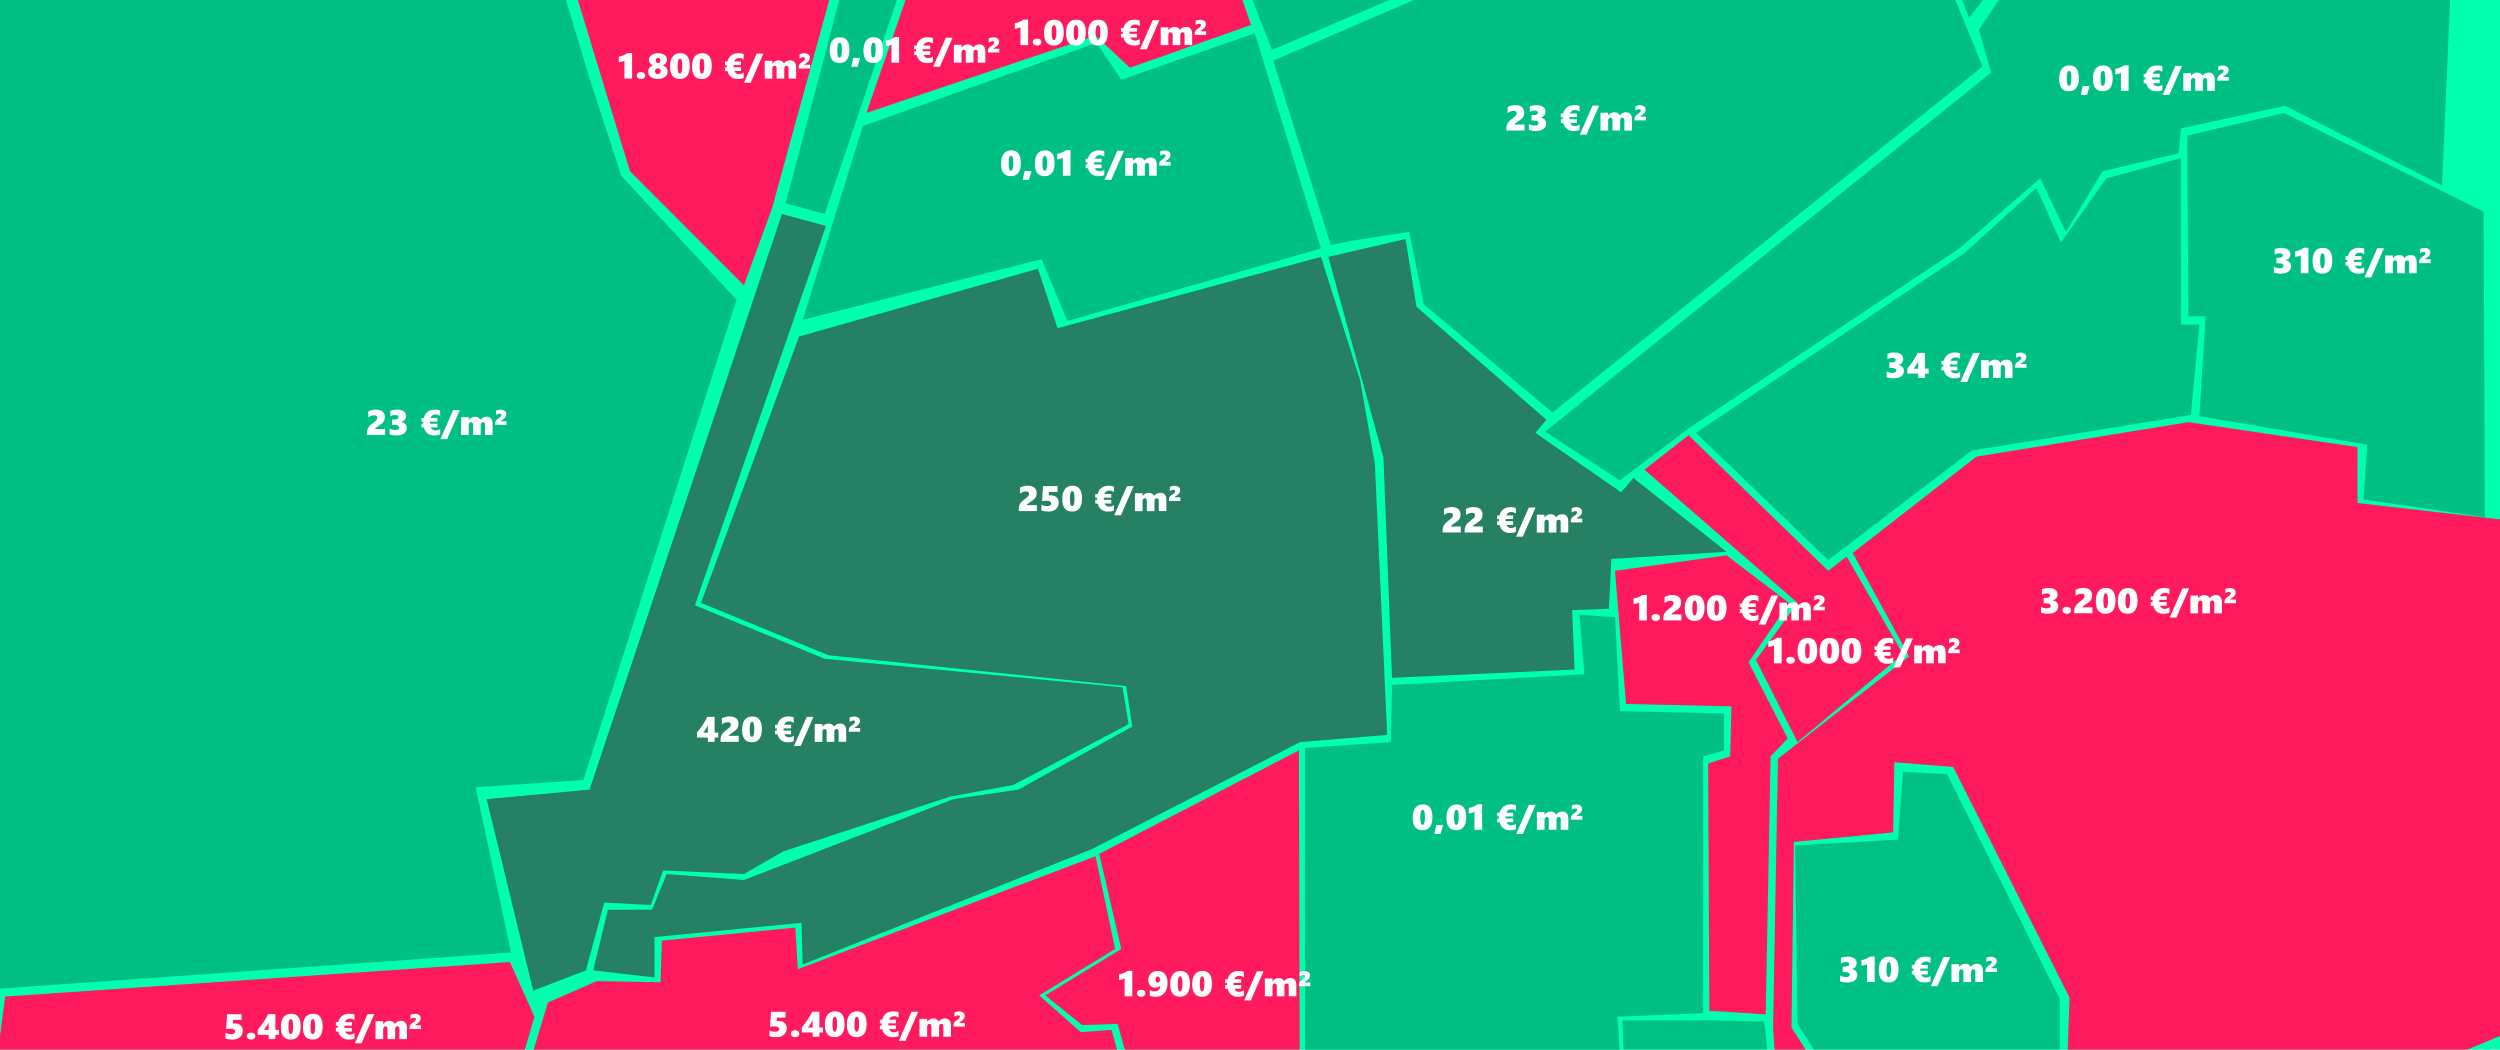 <?xml version="1.0" encoding="UTF-8"?>
<svg xmlns="http://www.w3.org/2000/svg" xmlns:xlink="http://www.w3.org/1999/xlink" id="Ebene_1" data-name="Ebene 1" viewBox="0 0 1248 524">
  <defs>
    <style>
      .cls-1 {
        fill: #fff;
      }

      .cls-2 {
        fill: #00ffae;
      }

      .cls-3 {
        clip-path: url(#clippath-2);
      }

      .cls-4 {
        fill: #00bf83;
      }

      .cls-5 {
        opacity: .98;
      }

      .cls-6 {
        clip-path: url(#clippath);
      }

      .cls-7 {
        fill: #ff195d;
      }

      .cls-8 {
        fill: none;
      }

      .cls-9 {
        clip-path: url(#clippath-3);
      }

      .cls-10 {
        fill: #268063;
      }
    </style>
    <clipPath id="clippath">
      <rect class="cls-8" x="-555.95" y="-202.46" width="1815.37" height="1216.72"></rect>
    </clipPath>
    <clipPath id="clippath-2">
      <rect class="cls-8" x="-555.95" y="-202.46" width="1815.37" height="1216.72"></rect>
    </clipPath>
    <clipPath id="clippath-3">
      <rect class="cls-8" x="804.38" y="381.11" width="229.35" height="230.34"></rect>
    </clipPath>
  </defs>
  <rect class="cls-2" x="-.02" y="-.03" width="1248.17" height="524.56"></rect>
  <g class="cls-6">
    <polyline class="cls-10" points="390.32 106.84 412.34 112.77 346.9 302.15 411.73 328.87 560.35 343.12 563.41 361.52 505.92 391.8 474.11 397.73 390.94 425.04 371.36 436.32 331 434.54 324.88 451.76 301.64 450.57 292.47 484.41 266.17 494.5 242.93 398.92 294.3 394.17"></polyline>
    <polygon class="cls-7" points="242.93 601.96 273.51 500.44 297.97 489.75 329.77 490.35 330.39 469.57 397.05 463.04 398.27 483.82 546.89 427.42 556.68 473.72 518.76 496.88 539.56 515.28 554.85 514.09 578.7 599.58 242.93 601.96"></polygon>
    <polygon class="cls-10" points="326.72 467.79 326.72 487.97 296.14 484.41 303.48 454.13 325.49 454.13 332.83 436.32 371.36 439.29 475.95 398.92 508.36 394.17 565.24 362.71 562.18 342.52 413.56 327.09 349.96 300.97 398.89 167.99 518.15 134.15 527.93 163.83 659.43 128.21 679 189.95 686.34 231.51 692.46 366.86 649.03 370.43 545.06 423.86 400.72 481.44 400.11 460.66 326.72 467.79"></polygon>
    <polygon class="cls-7" points="548.73 426.23 648.42 374.58 649.03 622.14 587.87 619.17 557.9 511.12 540.17 511.72 521.82 496.88 559.74 473.72 548.73 426.23"></polygon>
    <polygon class="cls-4" points="651.48 373.39 694.29 370.43 694.9 341.93 790.92 336.59 788.48 306.9 806.21 308.09 808.66 354.99 860.65 356.18 860.65 374.58 850.25 377.55 850.25 505.78 807.44 507.56 809.91 545.63 824.59 547.42 825.79 571.09 874.1 568.12 891.23 609.67 651.48 622.14 651.48 373.39"></polygon>
    <polyline class="cls-10" points="694.9 338.37 690.62 228.54 663.1 128.21 701.63 119.31 707.13 153.14 771.97 209.54 766.46 216.07 809.27 245.76 815.39 238.63 861.87 275.44 804.38 279 803.16 303.94 784.81 304.53 786.03 334.21"></polyline>
    <polygon class="cls-7" points="820.89 234.48 842.91 217.26 912.63 284.94 921.81 277.81 949.94 326.49 897.34 370.43 876.55 329.46 897.34 300.97 820.89 234.48"></polygon>
    <polygon class="cls-7" points="806.21 284.94 861.87 277.22 893.06 300.97 872.88 330.65 892.45 368.65 883.89 377.55 881.44 506.38 853.31 504.59 852.7 381.11 863.71 377.55 864.32 352.62 811.72 351.43 806.21 284.94"></polygon>
    <polygon class="cls-4" points="771.35 215.48 993.98 36.19 987.86 14.82 1019.66 -32.67 1020.89 -83.73 1227 -89.07 1219.05 92.59 1140.76 52.81 1088.78 64.09 1087.55 76.56 1049.63 85.47 1031.29 115.74 1018.44 89.03 978.08 124.05 842.3 214.29 808.66 239.82 771.35 215.48"></polygon>
    <polygon class="cls-4" points="912.63 279.6 846.58 216.07 980.52 126.43 1016.61 93.78 1028.84 121.09 1051.47 89.03 1088.78 78.94 1088.78 162.05 1097.95 162.05 1093.67 207.17 1038.62 216.07 984.19 224.98 912.63 279.6"></polygon>
    <g class="cls-3">
      <g class="cls-5">
        <g class="cls-9">
          <polygon class="cls-4" points="809.88 509.34 852.7 509.34 880.83 509.94 883.89 543.78 901.63 543.78 905.29 523.59 897.34 511.12 896.12 422.07 947.5 419.11 949.94 385.27 971.96 386.46 1028.23 498.66 1028.23 529.53 1011.71 528.34 1011.71 563.96 946.27 555.06 941.99 607.89 894.29 610.86 875.33 565.15 828.23 568.71 827.01 544.96 811.11 542.59 809.88 509.34"></polygon>
        </g>
      </g>
    </g>
    <polygon class="cls-7" points="986.64 227.95 924.87 276.03 953 327.68 887.56 378.74 885.11 512.91 886.95 541.4 899.79 541.4 902.24 525.37 894.29 512.91 895.51 420.29 945.05 415.54 945.66 380.52 975.02 382.89 1033.12 498.06 1031.9 532.5 1015.38 532.5 1014.16 569.3 948.72 558.02 946.88 574.05 976.85 580.58 976.85 612.64 1140.15 598.39 1169.51 568.71 1171.34 549.12 1253.91 514.69 1259.41 260.6 1176.85 251.1 1176.85 223.2 1092.45 210.73 986.64 227.95"></polygon>
    <polygon class="cls-4" points="775.02 205.98 710.8 151.96 703.47 115.74 676.55 119.9 664.32 122.27 635.58 30.26 817.22 -48.11 946.27 -73.04 989.7 33.22 775.02 205.98"></polygon>
    <polygon class="cls-4" points="659.43 124.05 532.83 160.27 519.98 129.4 400.72 159.67 430.69 62.91 547.51 21.35 559.74 39.75 626.4 16.6 659.43 124.05"></polygon>
    <polygon class="cls-4" points="411.73 106.84 392.16 101.5 443.53 -92.63 476.56 -85.51 411.73 106.84"></polygon>
    <polygon class="cls-4" points="291.24 389.42 237.42 392.99 255.16 475.5 -64.1 498.06 -81.83 -30.3 -35.96 -74.82 263.11 -77.2 281.46 -3.58 294.3 39.16 310.2 87.84 367.69 149.58 291.24 389.42"></polygon>
    <polygon class="cls-7" points="371.36 142.46 314.48 85.47 266.78 -71.26 434.36 -74.23 385.43 103.87 371.36 142.46"></polygon>
    <polygon class="cls-7" points="624.57 12.45 564.02 33.82 546.89 17.79 432.52 56.38 480.84 -83.14 590.32 -84.32 624.57 12.45"></polygon>
    <polygon class="cls-4" points="634.97 24.91 598.88 -67.7 869.82 -78.98 866.76 -62.95 780.53 -36.83 634.97 24.91"></polygon>
    <polygon class="cls-4" points="1097.95 207.76 1101.01 157.89 1092.45 157.89 1091.83 67.66 1140.15 56.38 1239.84 105.65 1240.45 258.22 1179.91 249.32 1181.74 222.01 1097.95 207.76"></polygon>
    <polygon class="cls-4" points="982.97 8.88 946.27 -81.95 1018.44 -81.35 1016.61 -33.86 982.97 8.88"></polygon>
    <polygon class="cls-7" points="2.57 497.47 254.55 480.25 266.78 507.56 239.26 602.55 217.24 604.33 230.69 552.68 194 542 135.9 546.74 134.67 595.43 114.49 596.61 108.37 544.96 60.06 546.74 69.23 598.99 -12.11 610.27 2.57 497.47"></polygon>
    <g>
      <path class="cls-1" d="m311.72,39.24v-8.97c-.42.24-.85.42-1.3.54-.45.12-.96.22-1.52.27v-2.78c.81-.13,1.56-.34,2.25-.63s1.41-.68,2.14-1.18h2.25v12.75h-3.82Z"></path>
      <path class="cls-1" d="m322.12,37.69c0,.53-.19.95-.57,1.28s-.91.49-1.59.49c-.62,0-1.12-.17-1.51-.51-.39-.34-.59-.76-.59-1.26s.19-.92.58-1.24.9-.47,1.55-.47,1.15.16,1.54.47.59.73.59,1.24Z"></path>
      <path class="cls-1" d="m323.52,35.85c0-.77.2-1.41.6-1.93.4-.52.99-.95,1.76-1.28-.65-.32-1.14-.73-1.47-1.23s-.49-1.05-.49-1.64.2-1.13.59-1.63c.39-.5.93-.88,1.63-1.16s1.46-.42,2.31-.42,1.67.14,2.37.41,1.24.66,1.62,1.15c.38.49.57,1.04.57,1.65s-.18,1.13-.53,1.64c-.35.51-.87.92-1.54,1.23.84.35,1.44.79,1.81,1.32.37.52.56,1.14.56,1.85s-.21,1.32-.62,1.88c-.42.56-1,.99-1.75,1.29-.75.3-1.59.45-2.52.45-1.45,0-2.62-.34-3.53-1.01-.91-.67-1.36-1.53-1.36-2.58Zm3.47-.3c0,.45.13.8.39,1.05.26.25.61.38,1.04.38s.79-.14,1.05-.41c.26-.27.39-.61.39-1.03s-.14-.76-.41-1.04c-.27-.27-.62-.41-1.03-.41s-.75.14-1.02.4-.41.62-.41,1.05Zm.32-5.35c0,.34.11.64.34.9.22.26.5.39.83.39s.61-.13.84-.39c.22-.26.34-.56.34-.9,0-.37-.11-.68-.34-.93-.23-.25-.5-.37-.83-.37s-.61.12-.83.37c-.22.25-.33.56-.33.93Z"></path>
      <path class="cls-1" d="m344.34,32.9c0,2.14-.42,3.77-1.26,4.88-.84,1.12-2.06,1.67-3.68,1.67s-2.88-.51-3.7-1.54c-.81-1.03-1.22-2.61-1.22-4.77s.44-3.79,1.32-4.91c.88-1.12,2.15-1.68,3.82-1.68,3.14,0,4.71,2.11,4.71,6.34Zm-3.76,0c0-1.24-.09-2.16-.27-2.75-.18-.59-.47-.89-.87-.89-.78,0-1.17,1.27-1.17,3.81,0,1.25.09,2.17.27,2.77s.47.9.86.9c.78,0,1.17-1.28,1.17-3.84Z"></path>
      <path class="cls-1" d="m355.33,32.9c0,2.14-.42,3.77-1.26,4.88-.84,1.12-2.06,1.67-3.68,1.67s-2.88-.51-3.7-1.54c-.81-1.03-1.22-2.61-1.22-4.77s.44-3.79,1.32-4.91c.88-1.12,2.15-1.68,3.82-1.68,3.14,0,4.71,2.11,4.71,6.34Zm-3.76,0c0-1.24-.09-2.16-.27-2.75-.18-.59-.47-.89-.87-.89-.78,0-1.17,1.27-1.17,3.81,0,1.25.09,2.17.27,2.77s.47.9.86.9c.78,0,1.17-1.28,1.17-3.84Z"></path>
      <path class="cls-1" d="m371.26,38.88c-.27.18-.69.32-1.24.43-.55.11-1.11.16-1.68.16-1.35,0-2.48-.34-3.38-1.04-.9-.69-1.51-1.68-1.81-2.96h-1.22v-1.85h.9l-.02-.48v-.3l.02-.3h-.9v-1.82h1.18c.32-1.34.96-2.37,1.92-3.1.96-.72,2.18-1.09,3.66-1.09.47,0,.94.04,1.43.13s.87.2,1.14.34v2.8c-.68-.55-1.42-.83-2.22-.83-.65,0-1.18.15-1.61.45-.43.3-.74.73-.92,1.28h3.41v1.82h-3.74l-.03.57.03.5h3.74v1.85h-3.35c.2.49.5.87.9,1.14s.88.4,1.45.4c.85,0,1.63-.27,2.35-.82v2.67Z"></path>
      <path class="cls-1" d="m374.74,41.31h-3.36l6.35-14.54h3.36l-6.35,14.54Z"></path>
      <path class="cls-1" d="m393.65,39.24v-5.13c0-.43-.08-.75-.24-.96-.16-.21-.42-.32-.78-.32s-.63.13-.82.39c-.2.26-.3.62-.3,1.07v4.95h-3.82v-5.04c0-.91-.32-1.37-.96-1.37-.39,0-.68.13-.88.4-.2.26-.3.64-.3,1.14v4.88h-3.82v-8.9h3.82v1.41h.04c.14-.25.37-.5.69-.76.31-.26.67-.47,1.06-.63.39-.16.82-.24,1.28-.24.65,0,1.2.12,1.64.37.44.25.82.64,1.12,1.18.32-.5.75-.88,1.29-1.15.54-.27,1.13-.4,1.79-.4.96,0,1.7.3,2.21.91.51.61.77,1.49.77,2.64v5.57h-3.81Z"></path>
      <path class="cls-1" d="m398.71,34.16v-.78c0-.4.08-.74.23-1.03.16-.28.35-.53.58-.75s.49-.41.76-.59c.27-.17.53-.35.76-.53.23-.18.43-.37.58-.57.15-.2.23-.45.23-.73,0-.16-.07-.31-.22-.44-.14-.13-.36-.19-.65-.19-.24,0-.53.06-.86.18-.33.12-.66.3-.98.53v-2.14c.36-.19.73-.32,1.1-.4.38-.08.78-.13,1.21-.13.45,0,.86.05,1.21.16.35.11.65.26.89.45.24.19.42.42.55.68.12.26.18.55.18.87,0,.41-.07.76-.2,1.07s-.3.58-.51.81-.42.43-.66.6c-.24.17-.46.31-.66.44-.2.12-.37.23-.51.33-.13.09-.2.18-.2.27v.03h2.86v1.87h-5.73Z"></path>
    </g>
    <g>
      <path class="cls-1" d="m183.19,217.16v-1c0-.71.09-1.32.27-1.84s.46-1.01.85-1.47,1.06-1.05,2.01-1.77c.68-.52,1.13-.9,1.36-1.13.22-.23.39-.45.5-.67s.17-.45.17-.7c0-.83-.51-1.24-1.54-1.24s-2.03.37-2.97,1.1v-3.04c.71-.35,1.38-.59,1.99-.73.62-.14,1.25-.21,1.9-.21,1.4,0,2.48.32,3.24.97.76.65,1.15,1.56,1.15,2.73,0,.9-.2,1.66-.6,2.29-.4.63-1.14,1.28-2.23,1.96-.83.52-1.38.9-1.65,1.14-.27.24-.41.44-.42.61h5.02v2.97h-9.05Z"></path>
      <path class="cls-1" d="m203.05,213.59c0,1.2-.45,2.13-1.34,2.79-.9.66-2.18.99-3.84.99-.62,0-1.24-.05-1.85-.15-.61-.1-1.13-.24-1.57-.4v-2.91c.4.23.86.42,1.37.55.51.13,1.03.2,1.56.2.61,0,1.08-.11,1.4-.32.33-.21.49-.51.49-.91s-.2-.71-.6-.94c-.4-.23-.96-.34-1.68-.34h-1.24v-2.73h1.09c.72,0,1.26-.11,1.6-.33.34-.22.52-.5.52-.85s-.13-.59-.39-.78-.66-.29-1.2-.29c-.83,0-1.66.23-2.49.7v-2.77c1.04-.42,2.13-.63,3.28-.63,1.42,0,2.54.28,3.34.84.81.56,1.21,1.34,1.21,2.34,0,.78-.22,1.43-.65,1.96-.43.53-1.04.87-1.82,1.04v.04c.87.12,1.55.44,2.05.96.5.52.75,1.17.75,1.93Z"></path>
      <path class="cls-1" d="m219.73,216.8c-.27.18-.69.32-1.24.43-.55.11-1.11.16-1.68.16-1.35,0-2.48-.34-3.38-1.03-.9-.69-1.51-1.68-1.81-2.96h-1.22v-1.85h.9l-.02-.48v-.3l.02-.3h-.9v-1.82h1.18c.32-1.34.96-2.37,1.92-3.1.96-.72,2.18-1.09,3.66-1.09.47,0,.94.04,1.43.13s.87.2,1.14.34v2.8c-.68-.55-1.42-.83-2.22-.83-.65,0-1.18.15-1.61.45-.43.3-.74.73-.92,1.28h3.41v1.82h-3.74l-.03.57.03.5h3.74v1.85h-3.35c.2.49.5.87.9,1.14s.88.4,1.45.4c.85,0,1.63-.27,2.35-.82v2.67Z"></path>
      <path class="cls-1" d="m223.21,219.23h-3.36l6.35-14.54h3.36l-6.35,14.54Z"></path>
      <path class="cls-1" d="m242.11,217.16v-5.13c0-.43-.08-.75-.24-.96-.16-.21-.42-.32-.78-.32s-.63.13-.82.39c-.2.26-.3.62-.3,1.07v4.95h-3.82v-5.04c0-.91-.32-1.37-.96-1.37-.39,0-.68.13-.88.4-.2.26-.3.64-.3,1.13v4.88h-3.82v-8.91h3.82v1.41h.04c.14-.25.37-.5.69-.76s.67-.47,1.06-.63c.39-.16.82-.24,1.28-.24.65,0,1.2.12,1.64.37.44.25.82.64,1.12,1.18.32-.5.75-.88,1.29-1.15s1.13-.4,1.79-.4c.96,0,1.7.3,2.21.91.51.61.77,1.49.77,2.63v5.57h-3.81Z"></path>
      <path class="cls-1" d="m247.18,212.08v-.78c0-.4.08-.74.23-1.03s.35-.53.58-.75.49-.41.76-.59c.27-.17.53-.35.76-.53s.43-.37.58-.57c.15-.2.23-.45.23-.73,0-.16-.07-.31-.22-.43-.14-.13-.36-.19-.65-.19-.24,0-.53.06-.86.18-.33.12-.66.3-.98.53v-2.14c.36-.19.73-.32,1.1-.4.38-.08.78-.13,1.21-.13.45,0,.86.05,1.21.16.35.11.65.26.89.45.24.19.42.42.55.68.12.26.18.55.18.87,0,.41-.07.76-.2,1.07s-.3.58-.51.81c-.2.23-.42.43-.66.6-.24.17-.46.31-.66.43-.2.12-.37.23-.51.33-.13.09-.2.18-.2.27v.04h2.86v1.87h-5.73Z"></path>
    </g>
    <g>
      <path class="cls-1" d="m356.73,357.86v7.86h1.82v2.47h-1.83v2.14h-3.36v-2.14h-5.44v-2.57c.96-1.07,1.91-2.3,2.85-3.71.95-1.41,1.72-2.76,2.31-4.05h3.65Zm-3.38,7.86v-3.65c-.55,1.18-1.31,2.39-2.27,3.65h2.27Z"></path>
      <path class="cls-1" d="m359.71,370.33v-1c0-.71.09-1.32.27-1.84s.46-1.01.85-1.47,1.06-1.05,2.01-1.77c.68-.52,1.13-.9,1.36-1.13.22-.23.39-.45.5-.67s.17-.45.17-.7c0-.83-.51-1.24-1.54-1.24s-2.03.37-2.97,1.1v-3.04c.71-.35,1.38-.59,1.99-.73.62-.14,1.25-.21,1.9-.21,1.4,0,2.48.32,3.24.97.76.65,1.15,1.56,1.15,2.73,0,.9-.2,1.66-.6,2.29-.4.63-1.14,1.28-2.23,1.96-.83.52-1.38.9-1.65,1.14-.27.24-.41.44-.42.61h5.02v2.97h-9.05Z"></path>
      <path class="cls-1" d="m380.32,363.99c0,2.14-.42,3.77-1.26,4.88-.84,1.12-2.06,1.67-3.68,1.67s-2.88-.51-3.7-1.54c-.81-1.03-1.22-2.61-1.22-4.76s.44-3.79,1.32-4.91,2.15-1.68,3.82-1.68c3.14,0,4.71,2.11,4.71,6.34Zm-3.76,0c0-1.24-.09-2.16-.27-2.75-.18-.59-.47-.89-.87-.89-.78,0-1.17,1.27-1.17,3.81,0,1.25.09,2.17.27,2.77.18.6.47.9.86.9.78,0,1.17-1.28,1.17-3.84Z"></path>
      <path class="cls-1" d="m396.25,369.97c-.27.18-.69.32-1.24.43-.55.11-1.11.16-1.68.16-1.35,0-2.48-.34-3.38-1.03-.9-.69-1.51-1.68-1.81-2.96h-1.22v-1.85h.9l-.02-.48v-.3l.02-.3h-.9v-1.82h1.18c.32-1.34.96-2.37,1.92-3.1.96-.72,2.18-1.09,3.66-1.09.47,0,.94.04,1.43.13s.87.2,1.14.34v2.8c-.68-.55-1.42-.83-2.22-.83-.65,0-1.18.15-1.61.45-.43.3-.74.73-.92,1.28h3.41v1.82h-3.74l-.03.57.03.5h3.74v1.85h-3.35c.2.49.5.87.9,1.14s.88.4,1.45.4c.85,0,1.63-.27,2.35-.82v2.67Z"></path>
      <path class="cls-1" d="m399.73,372.4h-3.36l6.35-14.54h3.36l-6.35,14.54Z"></path>
      <path class="cls-1" d="m418.63,370.33v-5.13c0-.43-.08-.75-.24-.96-.16-.21-.42-.32-.78-.32s-.63.13-.82.39c-.2.26-.3.62-.3,1.07v4.95h-3.82v-5.04c0-.91-.32-1.37-.96-1.37-.39,0-.68.13-.88.4-.2.26-.3.64-.3,1.13v4.88h-3.82v-8.91h3.82v1.41h.04c.14-.25.37-.5.69-.76s.67-.47,1.06-.63c.39-.16.82-.24,1.28-.24.65,0,1.2.12,1.64.37.44.25.82.64,1.12,1.18.32-.5.75-.88,1.29-1.15s1.13-.4,1.79-.4c.96,0,1.7.3,2.21.91.51.61.77,1.49.77,2.63v5.57h-3.81Z"></path>
      <path class="cls-1" d="m423.7,365.25v-.78c0-.4.08-.74.23-1.03s.35-.53.58-.75.49-.41.76-.59c.27-.17.53-.35.76-.53s.43-.37.58-.57c.15-.2.23-.45.23-.73,0-.16-.07-.31-.22-.43-.14-.13-.36-.19-.65-.19-.24,0-.53.06-.86.18-.33.12-.66.3-.98.53v-2.14c.36-.19.73-.32,1.1-.4.38-.08.78-.13,1.21-.13.45,0,.86.05,1.21.16.35.11.65.26.89.45.24.19.42.42.55.68.12.26.18.55.18.87,0,.41-.07.76-.2,1.07s-.3.58-.51.81c-.2.23-.42.43-.66.6-.24.17-.46.31-.66.43-.2.12-.37.23-.51.33-.13.09-.2.18-.2.27v.04h2.86v1.87h-5.73Z"></path>
    </g>
    <g>
      <path class="cls-1" d="m508.56,255.15v-1c0-.71.09-1.32.27-1.84s.46-1.01.85-1.47,1.06-1.05,2.01-1.77c.68-.52,1.13-.9,1.36-1.13.22-.23.39-.45.5-.67s.17-.45.17-.7c0-.83-.51-1.24-1.54-1.24s-2.03.37-2.97,1.1v-3.04c.71-.35,1.38-.59,1.99-.73.62-.14,1.25-.21,1.9-.21,1.4,0,2.48.32,3.24.97.76.65,1.15,1.56,1.15,2.73,0,.9-.2,1.66-.6,2.29-.4.63-1.14,1.28-2.23,1.96-.83.52-1.38.9-1.65,1.14-.27.24-.41.44-.42.61h5.02v2.97h-9.05Z"></path>
      <path class="cls-1" d="m528.51,250.93c0,.85-.21,1.62-.62,2.29-.42.67-1.01,1.2-1.8,1.58-.78.38-1.71.57-2.77.57-.59,0-1.21-.05-1.85-.15s-1.17-.22-1.58-.37v-2.89c.9.46,1.84.7,2.84.7.66,0,1.15-.12,1.49-.35.34-.23.51-.56.51-.98,0-.92-.78-1.37-2.35-1.37-.78,0-1.51.07-2.18.22l.48-7.49h7.26v2.89h-4.3l-.12,1.75c.35-.04.67-.05.98-.05,1.25,0,2.24.33,2.95.99s1.07,1.55,1.07,2.68Z"></path>
      <path class="cls-1" d="m540.16,248.81c0,2.14-.42,3.77-1.26,4.88-.84,1.12-2.06,1.67-3.68,1.67s-2.88-.51-3.7-1.54c-.81-1.03-1.22-2.61-1.22-4.76s.44-3.79,1.32-4.91,2.15-1.68,3.82-1.68c3.14,0,4.71,2.11,4.71,6.34Zm-3.76,0c0-1.24-.09-2.16-.27-2.75-.18-.59-.47-.89-.87-.89-.78,0-1.17,1.27-1.17,3.81,0,1.25.09,2.17.27,2.77.18.6.47.9.86.9.78,0,1.17-1.28,1.17-3.84Z"></path>
      <path class="cls-1" d="m556.08,254.79c-.27.18-.69.32-1.24.43-.55.11-1.11.16-1.68.16-1.35,0-2.48-.34-3.38-1.03-.9-.69-1.51-1.68-1.81-2.96h-1.22v-1.85h.9l-.02-.48v-.3l.02-.3h-.9v-1.82h1.18c.32-1.34.96-2.37,1.92-3.1.96-.72,2.18-1.09,3.66-1.09.46,0,.94.04,1.43.13s.87.2,1.14.34v2.8c-.68-.55-1.42-.83-2.22-.83-.64,0-1.18.15-1.61.45-.43.3-.74.73-.92,1.28h3.41v1.82h-3.74l-.03.57.03.5h3.74v1.85h-3.35c.2.49.5.87.9,1.14.39.27.88.4,1.45.4.85,0,1.63-.27,2.35-.82v2.67Z"></path>
      <path class="cls-1" d="m559.57,257.22h-3.36l6.35-14.54h3.36l-6.35,14.54Z"></path>
      <path class="cls-1" d="m578.47,255.15v-5.13c0-.43-.08-.75-.24-.96s-.42-.32-.78-.32-.63.13-.82.39c-.2.26-.3.62-.3,1.07v4.95h-3.82v-5.04c0-.91-.32-1.37-.96-1.37-.39,0-.68.13-.88.4-.2.26-.3.64-.3,1.13v4.88h-3.82v-8.91h3.82v1.41h.04c.14-.25.37-.5.68-.76.31-.26.67-.47,1.06-.63.39-.16.82-.24,1.28-.24.65,0,1.2.12,1.64.37.44.25.82.64,1.12,1.18.32-.5.75-.88,1.29-1.15.54-.27,1.13-.4,1.79-.4.96,0,1.7.3,2.21.91.51.61.77,1.49.77,2.63v5.57h-3.81Z"></path>
      <path class="cls-1" d="m583.54,250.07v-.78c0-.4.08-.74.23-1.03s.35-.53.58-.75c.23-.22.49-.41.76-.59s.53-.35.76-.53c.23-.18.43-.37.58-.57s.23-.45.23-.73c0-.16-.07-.31-.21-.43-.14-.13-.36-.19-.65-.19-.24,0-.53.06-.86.18-.33.12-.66.3-.98.53v-2.14c.36-.19.73-.32,1.1-.4s.78-.13,1.21-.13c.45,0,.86.05,1.21.16s.65.26.89.45c.24.19.42.42.55.68.12.26.18.55.18.87,0,.41-.07.76-.2,1.07s-.3.58-.51.81c-.2.23-.42.43-.66.6-.24.17-.46.31-.66.43-.2.12-.37.23-.51.33-.13.09-.2.18-.2.27v.04h2.86v1.87h-5.72Z"></path>
    </g>
    <g>
      <path class="cls-1" d="m720.17,265.83v-1c0-.71.09-1.32.27-1.84.18-.52.46-1.01.85-1.47.38-.46,1.06-1.05,2.01-1.77.68-.52,1.13-.9,1.36-1.13.22-.23.39-.45.5-.67s.17-.45.17-.7c0-.83-.51-1.24-1.54-1.24s-2.03.37-2.97,1.1v-3.04c.71-.35,1.38-.59,1.99-.73.62-.14,1.25-.21,1.9-.21,1.4,0,2.48.32,3.24.97s1.15,1.56,1.15,2.73c0,.9-.2,1.66-.6,2.29-.4.63-1.14,1.28-2.23,1.96-.83.52-1.38.9-1.65,1.14-.27.24-.41.44-.42.61h5.02v2.98h-9.05Z"></path>
      <path class="cls-1" d="m731.16,265.83v-1c0-.71.09-1.32.27-1.84.18-.52.46-1.01.85-1.47.38-.46,1.06-1.05,2.01-1.77.68-.52,1.13-.9,1.36-1.13.22-.23.39-.45.5-.67s.17-.45.17-.7c0-.83-.51-1.24-1.54-1.24s-2.03.37-2.97,1.1v-3.04c.71-.35,1.38-.59,1.99-.73.62-.14,1.25-.21,1.9-.21,1.4,0,2.48.32,3.24.97s1.15,1.56,1.15,2.73c0,.9-.2,1.66-.6,2.29-.4.63-1.14,1.28-2.23,1.96-.83.52-1.38.9-1.65,1.14-.27.24-.41.44-.42.61h5.02v2.98h-9.05Z"></path>
      <path class="cls-1" d="m756.7,265.48c-.27.18-.69.32-1.24.43-.55.11-1.11.16-1.68.16-1.35,0-2.48-.34-3.38-1.03-.9-.69-1.5-1.68-1.81-2.96h-1.22v-1.85h.91l-.02-.48v-.3l.02-.3h-.91v-1.82h1.18c.32-1.34.96-2.37,1.92-3.1.96-.72,2.18-1.09,3.66-1.09.47,0,.94.04,1.43.13.49.09.87.2,1.14.34v2.8c-.68-.55-1.42-.83-2.22-.83-.64,0-1.18.15-1.61.45-.43.3-.74.73-.92,1.28h3.41v1.82h-3.74l-.03.57.03.5h3.74v1.85h-3.35c.2.49.5.87.9,1.14.39.27.88.4,1.45.4.85,0,1.63-.27,2.35-.82v2.67Z"></path>
      <path class="cls-1" d="m760.19,267.9h-3.36l6.35-14.54h3.36l-6.35,14.54Z"></path>
      <path class="cls-1" d="m779.09,265.83v-5.13c0-.43-.08-.75-.24-.96s-.42-.32-.78-.32-.63.13-.82.39c-.2.26-.3.62-.3,1.07v4.95h-3.82v-5.04c0-.91-.32-1.37-.96-1.37-.39,0-.68.13-.88.4-.2.26-.3.64-.3,1.13v4.88h-3.82v-8.91h3.82v1.41h.04c.14-.25.37-.5.68-.76.31-.26.67-.47,1.06-.63.39-.16.82-.24,1.28-.24.65,0,1.2.12,1.64.37.44.25.82.64,1.12,1.18.32-.5.75-.88,1.29-1.15.54-.27,1.13-.4,1.79-.4.96,0,1.7.3,2.21.91.51.61.77,1.49.77,2.63v5.57h-3.81Z"></path>
      <path class="cls-1" d="m784.15,260.75v-.78c0-.4.08-.74.23-1.03s.35-.53.58-.75c.23-.22.49-.41.76-.59s.53-.35.76-.53c.23-.18.43-.37.58-.57s.23-.45.23-.73c0-.16-.07-.31-.21-.43-.14-.13-.36-.19-.65-.19-.24,0-.53.06-.86.18-.33.12-.66.3-.98.53v-2.14c.36-.19.73-.32,1.1-.4s.78-.13,1.21-.13c.45,0,.86.05,1.21.16s.65.26.89.45c.24.19.42.42.55.68.12.26.18.55.18.87,0,.41-.07.76-.2,1.07s-.3.58-.51.81c-.2.23-.42.43-.66.6-.24.17-.46.31-.66.43-.2.12-.37.23-.51.33-.13.09-.2.18-.2.27v.04h2.86v1.87h-5.72Z"></path>
    </g>
    <g>
      <path class="cls-1" d="m509.6,81.4c0,2.14-.42,3.77-1.26,4.88-.84,1.12-2.06,1.67-3.68,1.67s-2.88-.51-3.7-1.54c-.81-1.03-1.22-2.61-1.22-4.77s.44-3.79,1.32-4.91c.88-1.12,2.15-1.68,3.82-1.68,3.14,0,4.71,2.11,4.71,6.34Zm-3.76,0c0-1.24-.09-2.16-.27-2.75-.18-.59-.47-.89-.87-.89-.78,0-1.17,1.27-1.17,3.81,0,1.25.09,2.17.27,2.77s.47.9.86.9c.78,0,1.17-1.28,1.17-3.84Z"></path>
      <path class="cls-1" d="m513.64,89.8h-3.08l.91-4.44h3.45l-1.28,4.44Z"></path>
      <path class="cls-1" d="m526.46,81.4c0,2.14-.42,3.77-1.26,4.88-.84,1.12-2.06,1.67-3.68,1.67s-2.88-.51-3.7-1.54c-.81-1.03-1.22-2.61-1.22-4.77s.44-3.79,1.32-4.91c.88-1.12,2.15-1.68,3.82-1.68,3.14,0,4.71,2.11,4.71,6.34Zm-3.76,0c0-1.24-.09-2.16-.27-2.75-.18-.59-.47-.89-.87-.89-.78,0-1.17,1.27-1.17,3.81,0,1.25.09,2.17.27,2.77s.47.9.86.9c.78,0,1.17-1.28,1.17-3.84Z"></path>
      <path class="cls-1" d="m530.58,87.73v-8.97c-.42.24-.85.42-1.3.54-.45.12-.96.22-1.52.27v-2.78c.81-.13,1.56-.34,2.25-.63s1.41-.68,2.14-1.18h2.25v12.75h-3.82Z"></path>
      <path class="cls-1" d="m551.26,87.38c-.27.18-.69.32-1.24.43-.55.11-1.11.16-1.68.16-1.35,0-2.48-.34-3.38-1.04-.9-.69-1.51-1.68-1.81-2.96h-1.22v-1.85h.9l-.02-.48v-.3l.02-.3h-.9v-1.82h1.18c.32-1.34.96-2.37,1.92-3.1.96-.72,2.18-1.09,3.66-1.09.47,0,.94.04,1.43.13s.87.2,1.14.34v2.8c-.68-.55-1.42-.83-2.22-.83-.65,0-1.18.15-1.61.45-.43.3-.74.73-.92,1.28h3.41v1.82h-3.74l-.03.57.03.5h3.74v1.85h-3.35c.2.49.5.87.9,1.14s.88.4,1.45.4c.85,0,1.63-.27,2.35-.82v2.67Z"></path>
      <path class="cls-1" d="m554.75,89.8h-3.36l6.35-14.54h3.36l-6.35,14.54Z"></path>
      <path class="cls-1" d="m573.65,87.73v-5.13c0-.43-.08-.75-.24-.96-.16-.21-.42-.32-.78-.32s-.63.13-.82.39c-.2.26-.3.62-.3,1.07v4.95h-3.82v-5.04c0-.91-.32-1.37-.96-1.37-.39,0-.68.13-.88.4-.2.26-.3.64-.3,1.14v4.88h-3.82v-8.9h3.82v1.41h.04c.14-.25.37-.5.68-.76.31-.26.67-.47,1.06-.63.39-.16.82-.24,1.28-.24.65,0,1.2.12,1.64.37.44.25.82.64,1.12,1.18.32-.5.75-.88,1.29-1.15.54-.27,1.13-.4,1.79-.4.96,0,1.7.3,2.21.91.51.61.77,1.49.77,2.64v5.57h-3.81Z"></path>
      <path class="cls-1" d="m578.71,82.66v-.78c0-.4.08-.74.23-1.03.16-.28.35-.53.58-.75.23-.22.49-.41.76-.59s.53-.35.76-.53c.23-.18.43-.37.58-.57s.23-.45.23-.73c0-.16-.07-.31-.21-.44-.14-.13-.36-.19-.65-.19-.24,0-.53.06-.86.18-.33.12-.66.3-.98.53v-2.14c.36-.19.73-.32,1.1-.4s.78-.13,1.21-.13c.45,0,.86.05,1.21.16s.65.26.89.45c.24.19.42.42.55.68.12.26.18.55.18.87,0,.41-.07.76-.2,1.07s-.3.58-.51.81c-.2.23-.42.43-.66.6-.24.17-.46.31-.66.44-.2.12-.37.23-.51.33-.13.09-.2.18-.2.27v.03h2.86v1.87h-5.72Z"></path>
    </g>
    <g>
      <path class="cls-1" d="m751.96,65.17v-1c0-.71.09-1.32.27-1.84.18-.52.46-1.01.85-1.47.38-.46,1.06-1.05,2.01-1.77.68-.52,1.13-.9,1.36-1.13.22-.23.39-.45.5-.67s.17-.45.17-.7c0-.83-.51-1.24-1.54-1.24s-2.03.37-2.97,1.1v-3.03c.71-.35,1.38-.59,1.99-.73.62-.14,1.25-.21,1.9-.21,1.4,0,2.48.32,3.24.97s1.15,1.56,1.15,2.73c0,.9-.2,1.66-.6,2.29-.4.63-1.14,1.28-2.23,1.96-.83.52-1.38.9-1.65,1.14-.27.24-.41.45-.42.61h5.02v2.97h-9.05Z"></path>
      <path class="cls-1" d="m771.83,61.6c0,1.2-.45,2.13-1.34,2.79-.9.66-2.18.99-3.84.99-.62,0-1.24-.05-1.85-.15-.61-.1-1.13-.24-1.57-.4v-2.9c.4.23.86.41,1.37.55.51.13,1.03.2,1.56.2.61,0,1.08-.11,1.4-.32.33-.21.49-.51.49-.91s-.2-.71-.6-.94-.96-.34-1.68-.34h-1.24v-2.73h1.09c.72,0,1.25-.11,1.6-.33s.52-.5.52-.85-.13-.59-.39-.78c-.26-.19-.66-.29-1.2-.29-.83,0-1.66.23-2.49.7v-2.77c1.04-.42,2.13-.63,3.28-.63,1.42,0,2.54.28,3.34.84.81.56,1.21,1.34,1.21,2.34,0,.78-.22,1.43-.65,1.96-.43.53-1.04.87-1.82,1.03v.04c.87.12,1.55.44,2.05.96.5.52.75,1.17.75,1.94Z"></path>
      <path class="cls-1" d="m788.5,64.81c-.27.18-.69.32-1.24.43-.55.11-1.11.16-1.68.16-1.35,0-2.48-.34-3.38-1.04-.9-.69-1.5-1.68-1.81-2.96h-1.22v-1.85h.91l-.02-.48v-.3l.02-.3h-.91v-1.82h1.18c.32-1.34.96-2.37,1.92-3.1.96-.72,2.18-1.09,3.66-1.09.47,0,.94.04,1.43.13.49.09.87.2,1.14.34v2.8c-.68-.55-1.42-.83-2.22-.83-.64,0-1.18.15-1.61.45-.43.3-.74.73-.92,1.28h3.41v1.82h-3.74l-.03.57.03.5h3.74v1.85h-3.35c.2.49.5.87.9,1.14.39.27.88.4,1.45.4.85,0,1.63-.27,2.35-.82v2.67Z"></path>
      <path class="cls-1" d="m791.98,67.24h-3.36l6.35-14.54h3.36l-6.35,14.54Z"></path>
      <path class="cls-1" d="m810.89,65.17v-5.13c0-.43-.08-.75-.24-.96-.16-.21-.42-.32-.78-.32s-.63.13-.82.39c-.2.26-.3.62-.3,1.07v4.95h-3.82v-5.04c0-.91-.32-1.37-.96-1.37-.39,0-.68.13-.88.4-.2.26-.3.64-.3,1.14v4.88h-3.82v-8.9h3.82v1.41h.04c.14-.25.37-.5.68-.76.31-.26.67-.47,1.06-.63.39-.16.82-.24,1.28-.24.65,0,1.2.12,1.64.37.44.25.82.64,1.12,1.18.32-.5.75-.88,1.29-1.15.54-.27,1.13-.4,1.79-.4.96,0,1.7.3,2.21.91.51.61.77,1.49.77,2.64v5.57h-3.81Z"></path>
      <path class="cls-1" d="m815.95,60.09v-.78c0-.4.08-.74.23-1.03.16-.28.35-.53.58-.75.23-.22.49-.41.76-.59s.53-.35.76-.53c.23-.18.43-.37.58-.57s.23-.45.23-.73c0-.16-.07-.31-.21-.44-.14-.13-.36-.19-.65-.19-.24,0-.53.06-.86.18-.33.12-.66.3-.98.53v-2.14c.36-.19.73-.32,1.1-.4s.78-.13,1.21-.13c.45,0,.86.05,1.21.16s.65.26.89.45c.24.19.42.42.55.68.12.26.18.55.18.87,0,.41-.07.76-.2,1.07s-.3.58-.51.81c-.2.23-.42.43-.66.6-.24.17-.46.31-.66.44-.2.12-.37.23-.51.33-.13.09-.2.18-.2.27v.03h2.86v1.87h-5.72Z"></path>
    </g>
    <g>
      <path class="cls-1" d="m1037.79,39c0,2.14-.42,3.77-1.26,4.88-.84,1.12-2.06,1.67-3.68,1.67s-2.88-.51-3.7-1.54c-.82-1.03-1.22-2.61-1.22-4.77s.44-3.79,1.32-4.91c.88-1.12,2.16-1.68,3.82-1.68,3.14,0,4.71,2.11,4.71,6.34Zm-3.76,0c0-1.24-.09-2.16-.27-2.75-.18-.59-.47-.89-.87-.89-.78,0-1.17,1.27-1.17,3.81,0,1.25.09,2.17.27,2.77.18.6.47.9.87.9.78,0,1.17-1.28,1.17-3.84Z"></path>
      <path class="cls-1" d="m1041.83,47.41h-3.08l.91-4.44h3.45l-1.28,4.44Z"></path>
      <path class="cls-1" d="m1054.66,39c0,2.14-.42,3.77-1.26,4.88-.84,1.12-2.06,1.67-3.68,1.67s-2.88-.51-3.7-1.54c-.82-1.03-1.22-2.61-1.22-4.77s.44-3.79,1.32-4.91c.88-1.12,2.16-1.68,3.82-1.68,3.14,0,4.71,2.11,4.71,6.34Zm-3.76,0c0-1.24-.09-2.16-.27-2.75-.18-.59-.47-.89-.87-.89-.78,0-1.17,1.27-1.17,3.81,0,1.25.09,2.17.27,2.77.18.6.47.9.87.9.78,0,1.17-1.28,1.17-3.84Z"></path>
      <path class="cls-1" d="m1058.77,45.34v-8.97c-.42.24-.85.42-1.3.54-.45.12-.96.22-1.52.27v-2.78c.81-.13,1.56-.34,2.25-.63.7-.29,1.41-.68,2.14-1.18h2.25v12.75h-3.82Z"></path>
      <path class="cls-1" d="m1079.45,44.99c-.27.18-.69.32-1.24.43-.55.11-1.11.16-1.68.16-1.35,0-2.48-.34-3.38-1.04-.9-.69-1.5-1.68-1.81-2.96h-1.22v-1.85h.91l-.02-.48v-.3l.02-.3h-.91v-1.82h1.18c.32-1.34.96-2.37,1.92-3.1.96-.72,2.18-1.09,3.66-1.09.47,0,.94.04,1.43.13.49.09.87.2,1.14.34v2.8c-.68-.55-1.42-.83-2.22-.83-.64,0-1.18.15-1.61.45-.43.3-.74.73-.92,1.28h3.41v1.82h-3.74l-.03.57.03.5h3.74v1.85h-3.35c.2.49.5.87.9,1.14.39.27.88.4,1.45.4.85,0,1.63-.27,2.35-.82v2.67Z"></path>
      <path class="cls-1" d="m1082.94,47.41h-3.36l6.35-14.54h3.36l-6.35,14.54Z"></path>
      <path class="cls-1" d="m1101.84,45.34v-5.13c0-.43-.08-.75-.24-.96-.16-.21-.42-.32-.78-.32s-.63.13-.82.39c-.2.26-.3.62-.3,1.07v4.95h-3.82v-5.04c0-.91-.32-1.37-.96-1.37-.39,0-.68.13-.88.4-.2.26-.3.64-.3,1.14v4.88h-3.82v-8.9h3.82v1.41h.04c.14-.25.37-.5.68-.76.31-.26.67-.47,1.06-.63.39-.16.82-.24,1.28-.24.65,0,1.2.12,1.64.37.44.25.82.64,1.12,1.18.32-.5.75-.88,1.29-1.15.54-.27,1.13-.4,1.79-.4.96,0,1.7.3,2.21.91.51.61.77,1.49.77,2.64v5.57h-3.81Z"></path>
      <path class="cls-1" d="m1106.91,40.26v-.78c0-.4.08-.74.23-1.03.16-.28.35-.53.58-.75.23-.22.49-.41.76-.59s.53-.35.76-.53c.23-.18.43-.37.58-.57s.23-.45.23-.73c0-.16-.07-.31-.21-.44-.14-.13-.36-.19-.65-.19-.24,0-.53.06-.86.18-.33.12-.66.3-.98.53v-2.14c.36-.19.73-.32,1.1-.4s.78-.13,1.21-.13c.45,0,.86.05,1.21.16s.65.26.89.45c.24.19.42.42.55.68.12.26.18.55.18.87,0,.41-.07.76-.2,1.07s-.3.58-.51.81c-.2.23-.42.43-.66.6-.24.17-.46.31-.66.44-.2.12-.37.23-.51.33-.13.09-.2.18-.2.27v.03h2.86v1.87h-5.72Z"></path>
    </g>
    <g>
      <path class="cls-1" d="m950.42,185.08c0,1.2-.45,2.13-1.34,2.79-.9.66-2.18.99-3.84.99-.62,0-1.24-.05-1.85-.15-.61-.1-1.13-.24-1.57-.4v-2.9c.4.23.86.41,1.37.55.51.13,1.03.2,1.56.2.61,0,1.08-.11,1.4-.32.33-.21.49-.51.49-.91s-.2-.71-.6-.94-.96-.34-1.68-.34h-1.24v-2.73h1.09c.72,0,1.25-.11,1.6-.33s.52-.5.52-.85-.13-.59-.39-.78c-.26-.19-.66-.29-1.2-.29-.83,0-1.66.23-2.49.7v-2.77c1.04-.42,2.13-.63,3.28-.63,1.42,0,2.54.28,3.34.84.81.56,1.21,1.34,1.21,2.34,0,.78-.22,1.43-.65,1.96-.43.53-1.04.87-1.82,1.03v.04c.87.12,1.55.44,2.05.96.5.52.75,1.17.75,1.94Z"></path>
      <path class="cls-1" d="m960.95,176.18v7.86h1.82v2.47h-1.83v2.14h-3.36v-2.14h-5.44v-2.57c.96-1.07,1.91-2.3,2.85-3.71.95-1.41,1.72-2.76,2.31-4.05h3.65Zm-3.38,7.86v-3.65c-.55,1.18-1.3,2.39-2.27,3.65h2.27Z"></path>
      <path class="cls-1" d="m978.48,188.29c-.27.18-.69.32-1.24.43-.55.11-1.11.16-1.68.16-1.35,0-2.48-.34-3.38-1.03-.9-.69-1.5-1.68-1.81-2.96h-1.22v-1.85h.91l-.02-.48v-.3l.02-.3h-.91v-1.82h1.18c.32-1.34.96-2.37,1.92-3.1.96-.72,2.18-1.09,3.66-1.09.47,0,.94.04,1.43.13.49.09.87.2,1.14.34v2.8c-.68-.55-1.42-.83-2.22-.83-.64,0-1.18.15-1.61.45-.43.3-.74.73-.92,1.28h3.41v1.82h-3.74l-.03.57.03.5h3.74v1.85h-3.35c.2.49.5.87.9,1.14.39.27.88.4,1.45.4.85,0,1.63-.27,2.35-.82v2.67Z"></path>
      <path class="cls-1" d="m981.97,190.72h-3.36l6.35-14.54h3.36l-6.35,14.54Z"></path>
      <path class="cls-1" d="m1000.87,188.65v-5.13c0-.43-.08-.75-.24-.96-.16-.21-.42-.32-.78-.32s-.63.13-.82.39c-.2.26-.3.62-.3,1.07v4.95h-3.82v-5.04c0-.91-.32-1.37-.96-1.37-.39,0-.68.13-.88.4-.2.26-.3.64-.3,1.14v4.88h-3.82v-8.9h3.82v1.41h.04c.14-.25.37-.5.68-.76.31-.26.67-.47,1.06-.63.39-.16.82-.24,1.28-.24.65,0,1.2.12,1.64.37.44.25.82.64,1.12,1.18.32-.5.75-.88,1.29-1.15.54-.27,1.13-.4,1.79-.4.96,0,1.7.3,2.21.91.51.61.77,1.49.77,2.64v5.57h-3.81Z"></path>
      <path class="cls-1" d="m1005.94,183.57v-.78c0-.4.08-.74.23-1.03.16-.28.35-.53.58-.75.23-.22.49-.41.76-.59s.53-.35.76-.53c.23-.18.43-.37.58-.57s.23-.45.23-.73c0-.16-.07-.31-.21-.44-.14-.13-.36-.19-.65-.19-.24,0-.53.06-.86.18-.33.12-.66.3-.98.53v-2.14c.36-.19.73-.32,1.1-.4s.78-.13,1.21-.13c.45,0,.86.05,1.21.16s.65.26.89.45c.24.19.42.42.55.68.12.26.18.55.18.87,0,.41-.07.76-.2,1.07s-.3.58-.51.81c-.2.23-.42.43-.66.6-.24.17-.46.31-.66.44-.2.12-.37.23-.51.33-.13.09-.2.18-.2.27v.03h2.86v1.87h-5.72Z"></path>
    </g>
    <g>
      <path class="cls-1" d="m1143.69,132.84c0,1.2-.45,2.13-1.34,2.79-.9.66-2.18.99-3.84.99-.62,0-1.24-.05-1.85-.15-.61-.1-1.13-.24-1.57-.4v-2.9c.4.23.86.41,1.37.55.51.13,1.03.2,1.56.2.61,0,1.08-.11,1.4-.32.33-.21.49-.51.49-.91s-.2-.71-.6-.94-.96-.34-1.68-.34h-1.24v-2.73h1.09c.72,0,1.25-.11,1.6-.33s.52-.5.52-.85-.13-.59-.39-.78c-.26-.19-.66-.29-1.2-.29-.83,0-1.66.23-2.49.7v-2.77c1.04-.42,2.13-.63,3.28-.63,1.42,0,2.54.28,3.34.84.81.56,1.21,1.34,1.21,2.34,0,.78-.22,1.43-.65,1.96-.43.53-1.04.87-1.82,1.03v.04c.87.12,1.55.44,2.05.96.5.52.75,1.17.75,1.94Z"></path>
      <path class="cls-1" d="m1148.54,136.41v-8.97c-.42.24-.85.42-1.3.54-.45.12-.96.22-1.52.27v-2.78c.81-.13,1.56-.34,2.25-.63.7-.29,1.41-.68,2.14-1.18h2.25v12.75h-3.82Z"></path>
      <path class="cls-1" d="m1164.29,130.07c0,2.14-.42,3.77-1.26,4.88-.84,1.12-2.06,1.67-3.68,1.67s-2.88-.51-3.7-1.54c-.82-1.03-1.22-2.61-1.22-4.77s.44-3.79,1.32-4.91c.88-1.12,2.16-1.68,3.82-1.68,3.14,0,4.71,2.11,4.71,6.34Zm-3.76,0c0-1.24-.09-2.16-.27-2.75-.18-.59-.47-.89-.87-.89-.78,0-1.17,1.27-1.17,3.81,0,1.25.09,2.17.27,2.77.18.6.47.9.87.9.78,0,1.17-1.28,1.17-3.84Z"></path>
      <path class="cls-1" d="m1180.22,136.05c-.27.18-.69.32-1.24.43-.55.11-1.11.16-1.68.16-1.35,0-2.48-.34-3.38-1.04-.9-.69-1.5-1.68-1.81-2.96h-1.22v-1.85h.91l-.02-.48v-.3l.02-.3h-.91v-1.82h1.18c.32-1.34.96-2.37,1.92-3.1.96-.72,2.18-1.09,3.66-1.09.47,0,.94.04,1.43.13.49.09.87.2,1.14.34v2.8c-.68-.55-1.42-.83-2.22-.83-.64,0-1.18.15-1.61.45-.43.3-.74.73-.92,1.28h3.41v1.82h-3.74l-.03.57.03.5h3.74v1.85h-3.35c.2.49.5.87.9,1.14.39.27.88.4,1.45.4.85,0,1.63-.27,2.35-.82v2.67Z"></path>
      <path class="cls-1" d="m1183.71,138.48h-3.36l6.35-14.54h3.36l-6.35,14.54Z"></path>
      <path class="cls-1" d="m1202.61,136.41v-5.13c0-.43-.08-.75-.24-.96-.16-.21-.42-.32-.78-.32s-.63.13-.82.39c-.2.26-.3.62-.3,1.07v4.95h-3.82v-5.04c0-.91-.32-1.37-.96-1.37-.39,0-.68.13-.88.4-.2.26-.3.64-.3,1.14v4.88h-3.82v-8.9h3.82v1.41h.04c.14-.25.37-.5.68-.76.31-.26.67-.47,1.06-.63.39-.16.82-.24,1.28-.24.65,0,1.2.12,1.64.37.44.25.82.64,1.12,1.18.32-.5.75-.88,1.29-1.15.54-.27,1.13-.4,1.79-.4.96,0,1.7.3,2.21.91.51.61.77,1.49.77,2.64v5.57h-3.81Z"></path>
      <path class="cls-1" d="m1207.67,131.33v-.78c0-.4.08-.74.23-1.03.16-.28.35-.53.58-.75.23-.22.49-.41.76-.59s.53-.35.76-.53c.23-.18.43-.37.58-.57s.23-.45.23-.73c0-.16-.07-.31-.21-.44-.14-.13-.36-.19-.65-.19-.24,0-.53.06-.86.18-.33.12-.66.3-.98.53v-2.14c.36-.19.73-.32,1.1-.4s.78-.13,1.21-.13c.45,0,.86.05,1.21.16s.65.26.89.45c.24.19.42.42.55.68.12.26.18.55.18.87,0,.41-.07.76-.2,1.07s-.3.58-.51.81c-.2.23-.42.43-.66.6-.24.17-.46.31-.66.44-.2.12-.37.23-.51.33-.13.09-.2.18-.2.27v.03h2.86v1.87h-5.72Z"></path>
    </g>
    <g>
      <path class="cls-1" d="m885.57,331.13v-8.97c-.42.24-.85.42-1.3.54-.45.12-.96.22-1.52.27v-2.78c.81-.13,1.56-.34,2.25-.63.7-.29,1.41-.68,2.14-1.18h2.25v12.75h-3.82Z"></path>
      <path class="cls-1" d="m895.97,329.58c0,.53-.19.95-.57,1.28-.38.32-.91.49-1.59.49-.62,0-1.12-.17-1.51-.51-.39-.34-.59-.76-.59-1.26s.19-.92.58-1.24c.39-.32.9-.47,1.55-.47s1.15.16,1.54.47c.39.32.59.73.59,1.24Z"></path>
      <path class="cls-1" d="m907.19,324.79c0,2.14-.42,3.77-1.26,4.88-.84,1.12-2.06,1.67-3.68,1.67s-2.88-.51-3.7-1.54c-.82-1.03-1.22-2.61-1.22-4.76s.44-3.79,1.32-4.91,2.16-1.68,3.82-1.68c3.14,0,4.71,2.11,4.71,6.34Zm-3.76,0c0-1.24-.09-2.16-.27-2.75-.18-.59-.47-.89-.87-.89-.78,0-1.17,1.27-1.17,3.81,0,1.25.09,2.17.27,2.77.18.6.47.9.87.9.78,0,1.17-1.28,1.17-3.84Z"></path>
      <path class="cls-1" d="m918.18,324.79c0,2.14-.42,3.77-1.26,4.88-.84,1.12-2.06,1.67-3.68,1.67s-2.88-.51-3.7-1.54c-.82-1.03-1.22-2.61-1.22-4.76s.44-3.79,1.32-4.91,2.16-1.68,3.82-1.68c3.14,0,4.71,2.11,4.71,6.34Zm-3.76,0c0-1.24-.09-2.16-.27-2.75-.18-.59-.47-.89-.87-.89-.78,0-1.17,1.27-1.17,3.81,0,1.25.09,2.17.27,2.77.18.6.47.9.87.9.78,0,1.17-1.28,1.17-3.84Z"></path>
      <path class="cls-1" d="m929.18,324.79c0,2.14-.42,3.77-1.26,4.88-.84,1.12-2.06,1.67-3.68,1.67s-2.88-.51-3.7-1.54c-.82-1.03-1.22-2.61-1.22-4.76s.44-3.79,1.32-4.91,2.16-1.68,3.82-1.68c3.14,0,4.71,2.11,4.71,6.34Zm-3.76,0c0-1.24-.09-2.16-.27-2.75-.18-.59-.47-.89-.87-.89-.78,0-1.17,1.27-1.17,3.81,0,1.25.09,2.17.27,2.77.18.6.47.9.87.9.78,0,1.17-1.28,1.17-3.84Z"></path>
      <path class="cls-1" d="m945.11,330.77c-.27.18-.69.32-1.24.43-.55.11-1.11.16-1.68.16-1.35,0-2.48-.34-3.38-1.03-.9-.69-1.5-1.68-1.81-2.96h-1.22v-1.85h.91l-.02-.48v-.3l.02-.3h-.91v-1.82h1.18c.32-1.34.96-2.37,1.92-3.1.96-.72,2.18-1.09,3.66-1.09.47,0,.94.04,1.43.13.49.09.87.2,1.14.34v2.8c-.68-.55-1.42-.83-2.22-.83-.64,0-1.18.15-1.61.45-.43.3-.74.73-.92,1.28h3.41v1.82h-3.74l-.03.57.03.5h3.74v1.85h-3.35c.2.49.5.87.9,1.14.39.27.88.4,1.45.4.85,0,1.63-.27,2.35-.82v2.67Z"></path>
      <path class="cls-1" d="m948.59,333.2h-3.36l6.35-14.54h3.36l-6.35,14.54Z"></path>
      <path class="cls-1" d="m967.5,331.13v-5.13c0-.43-.08-.75-.24-.96s-.42-.32-.78-.32-.63.13-.82.39c-.2.26-.3.62-.3,1.07v4.95h-3.82v-5.04c0-.91-.32-1.37-.96-1.37-.39,0-.68.13-.88.4-.2.26-.3.64-.3,1.13v4.88h-3.82v-8.91h3.82v1.41h.04c.14-.25.37-.5.68-.76.31-.26.67-.47,1.06-.63.39-.16.82-.24,1.28-.24.65,0,1.2.12,1.64.37.44.25.82.64,1.12,1.18.32-.5.75-.88,1.29-1.15.54-.27,1.13-.4,1.79-.4.96,0,1.7.3,2.21.91.51.61.77,1.49.77,2.63v5.57h-3.81Z"></path>
      <path class="cls-1" d="m972.56,326.05v-.78c0-.4.08-.74.23-1.03s.35-.53.58-.75c.23-.22.49-.41.76-.59s.53-.35.76-.53c.23-.18.43-.37.58-.57s.23-.45.23-.73c0-.16-.07-.31-.21-.43-.14-.13-.36-.19-.65-.19-.24,0-.53.06-.86.18-.33.12-.66.3-.98.53v-2.14c.36-.19.73-.32,1.1-.4s.78-.13,1.21-.13c.45,0,.86.05,1.21.16s.65.26.89.45c.24.19.42.42.55.68.12.26.18.55.18.87,0,.41-.07.76-.2,1.07s-.3.58-.51.81c-.2.23-.42.43-.66.6-.24.17-.46.31-.66.43-.2.12-.37.23-.51.33-.13.09-.2.18-.2.27v.04h2.86v1.87h-5.72Z"></path>
    </g>
    <g>
      <path class="cls-1" d="m818.29,309.75v-8.97c-.42.24-.85.42-1.3.54-.45.12-.96.22-1.52.27v-2.78c.81-.13,1.56-.34,2.25-.63.7-.29,1.41-.68,2.14-1.18h2.25v12.75h-3.82Z"></path>
      <path class="cls-1" d="m828.68,308.21c0,.53-.19.95-.57,1.28-.38.32-.91.49-1.59.49-.62,0-1.12-.17-1.51-.51-.39-.34-.59-.76-.59-1.26s.19-.92.58-1.24c.39-.32.9-.47,1.55-.47s1.15.16,1.54.47c.39.32.59.73.59,1.24Z"></path>
      <path class="cls-1" d="m830.3,309.75v-1c0-.71.09-1.32.27-1.84.18-.52.46-1.01.85-1.47.38-.46,1.06-1.05,2.01-1.77.68-.52,1.13-.9,1.36-1.13.22-.23.39-.45.5-.67s.17-.45.17-.7c0-.83-.51-1.24-1.54-1.24s-2.03.37-2.97,1.1v-3.04c.71-.35,1.38-.59,1.99-.73.62-.14,1.25-.21,1.9-.21,1.4,0,2.48.32,3.24.97s1.15,1.56,1.15,2.73c0,.9-.2,1.66-.6,2.29-.4.63-1.14,1.28-2.23,1.96-.83.52-1.38.9-1.65,1.14-.27.24-.41.44-.42.61h5.02v2.97h-9.05Z"></path>
      <path class="cls-1" d="m850.9,303.41c0,2.14-.42,3.77-1.26,4.88-.84,1.12-2.06,1.67-3.68,1.67s-2.88-.51-3.7-1.54c-.82-1.03-1.22-2.61-1.22-4.76s.44-3.79,1.32-4.91,2.16-1.68,3.82-1.68c3.14,0,4.71,2.11,4.71,6.34Zm-3.76,0c0-1.24-.09-2.16-.27-2.75-.18-.59-.47-.89-.87-.89-.78,0-1.17,1.27-1.17,3.81,0,1.25.09,2.17.27,2.77.18.6.47.9.87.9.78,0,1.17-1.28,1.17-3.84Z"></path>
      <path class="cls-1" d="m861.89,303.41c0,2.14-.42,3.77-1.26,4.88-.84,1.12-2.06,1.67-3.68,1.67s-2.88-.51-3.7-1.54c-.82-1.03-1.22-2.61-1.22-4.76s.44-3.79,1.32-4.91,2.16-1.68,3.82-1.68c3.14,0,4.71,2.11,4.71,6.34Zm-3.76,0c0-1.24-.09-2.16-.27-2.75-.18-.59-.47-.89-.87-.89-.78,0-1.17,1.27-1.17,3.81,0,1.25.09,2.17.27,2.77.18.6.47.9.87.9.78,0,1.17-1.28,1.17-3.84Z"></path>
      <path class="cls-1" d="m877.82,309.4c-.27.18-.69.32-1.24.43-.55.11-1.11.16-1.68.16-1.35,0-2.48-.34-3.38-1.03-.9-.69-1.5-1.68-1.81-2.96h-1.22v-1.85h.91l-.02-.48v-.3l.02-.3h-.91v-1.82h1.18c.32-1.34.96-2.37,1.92-3.1.96-.72,2.18-1.09,3.66-1.09.47,0,.94.04,1.43.13.49.09.87.2,1.14.34v2.8c-.68-.55-1.42-.83-2.22-.83-.64,0-1.18.15-1.61.45-.43.3-.74.73-.92,1.28h3.41v1.82h-3.74l-.03.57.03.5h3.74v1.85h-3.35c.2.49.5.87.9,1.14.39.27.88.4,1.45.4.85,0,1.63-.27,2.35-.82v2.67Z"></path>
      <path class="cls-1" d="m881.31,311.82h-3.36l6.35-14.54h3.36l-6.35,14.54Z"></path>
      <path class="cls-1" d="m900.21,309.75v-5.13c0-.43-.08-.75-.24-.96s-.42-.32-.78-.32-.63.13-.82.39c-.2.26-.3.62-.3,1.07v4.95h-3.82v-5.04c0-.91-.32-1.37-.96-1.37-.39,0-.68.13-.88.4-.2.26-.3.64-.3,1.13v4.88h-3.82v-8.91h3.82v1.41h.04c.14-.25.37-.5.68-.76.31-.26.67-.47,1.06-.63.39-.16.82-.24,1.28-.24.65,0,1.2.12,1.64.37.44.25.82.64,1.12,1.18.32-.5.75-.88,1.29-1.15.54-.27,1.13-.4,1.79-.4.96,0,1.7.3,2.21.91.51.61.77,1.49.77,2.63v5.57h-3.81Z"></path>
      <path class="cls-1" d="m905.27,304.67v-.78c0-.4.08-.74.23-1.03s.35-.53.58-.75c.23-.22.49-.41.76-.59s.53-.35.76-.53c.23-.18.43-.37.58-.57s.23-.45.23-.73c0-.16-.07-.31-.21-.43-.14-.13-.36-.19-.65-.19-.24,0-.53.06-.86.18-.33.12-.66.3-.98.53v-2.14c.36-.19.73-.32,1.1-.4s.78-.13,1.21-.13c.45,0,.86.05,1.21.16s.65.26.89.45c.24.19.42.42.55.68.12.26.18.55.18.87,0,.41-.07.76-.2,1.07s-.3.58-.51.81c-.2.23-.42.43-.66.6-.24.17-.46.31-.66.43-.2.12-.37.23-.51.33-.13.09-.2.18-.2.27v.04h2.86v1.87h-5.72Z"></path>
    </g>
    <g>
      <path class="cls-1" d="m1027.49,302.63c0,1.2-.45,2.13-1.34,2.79-.9.66-2.18.99-3.84.99-.62,0-1.24-.05-1.85-.15-.61-.1-1.13-.24-1.57-.4v-2.91c.4.23.86.42,1.37.55.51.13,1.03.2,1.56.2.61,0,1.08-.11,1.4-.32.33-.21.49-.51.49-.91s-.2-.71-.6-.94c-.4-.23-.96-.34-1.68-.34h-1.24v-2.73h1.09c.72,0,1.25-.11,1.6-.33.34-.22.52-.5.52-.85s-.13-.59-.39-.78c-.26-.19-.66-.29-1.2-.29-.83,0-1.66.23-2.49.7v-2.77c1.04-.42,2.13-.63,3.28-.63,1.42,0,2.54.28,3.34.84.81.56,1.21,1.34,1.21,2.34,0,.78-.22,1.43-.65,1.96-.43.53-1.04.87-1.82,1.04v.04c.87.12,1.55.44,2.05.96.5.52.75,1.17.75,1.93Z"></path>
      <path class="cls-1" d="m1033.87,304.64c0,.53-.19.95-.57,1.28-.38.32-.91.49-1.59.49-.62,0-1.12-.17-1.51-.51-.39-.34-.59-.76-.59-1.26s.19-.92.58-1.24c.39-.32.9-.47,1.55-.47s1.15.16,1.54.47c.39.32.59.73.59,1.24Z"></path>
      <path class="cls-1" d="m1035.48,306.19v-1c0-.71.09-1.32.27-1.84.18-.52.46-1.01.85-1.47.38-.46,1.06-1.05,2.01-1.77.68-.52,1.13-.9,1.36-1.13.22-.23.39-.45.5-.67s.17-.45.17-.7c0-.83-.51-1.24-1.54-1.24s-2.03.37-2.97,1.1v-3.04c.71-.35,1.38-.59,1.99-.73.62-.14,1.25-.21,1.9-.21,1.4,0,2.48.32,3.24.97s1.15,1.56,1.15,2.73c0,.9-.2,1.66-.6,2.29-.4.63-1.14,1.28-2.23,1.96-.83.52-1.38.9-1.65,1.14-.27.24-.41.44-.42.61h5.02v2.97h-9.05Z"></path>
      <path class="cls-1" d="m1056.08,299.85c0,2.14-.42,3.77-1.26,4.88-.84,1.12-2.06,1.67-3.68,1.67s-2.88-.51-3.7-1.54c-.82-1.03-1.22-2.61-1.22-4.76s.44-3.79,1.32-4.91,2.16-1.68,3.82-1.68c3.14,0,4.71,2.11,4.71,6.34Zm-3.76,0c0-1.24-.09-2.16-.27-2.75-.18-.59-.47-.89-.87-.89-.78,0-1.17,1.27-1.17,3.81,0,1.25.09,2.17.27,2.77.18.6.47.9.87.9.78,0,1.17-1.28,1.17-3.84Z"></path>
      <path class="cls-1" d="m1067.08,299.85c0,2.14-.42,3.77-1.26,4.88-.84,1.12-2.06,1.67-3.68,1.67s-2.88-.51-3.7-1.54c-.82-1.03-1.22-2.61-1.22-4.76s.44-3.79,1.32-4.91,2.16-1.68,3.82-1.68c3.14,0,4.71,2.11,4.71,6.34Zm-3.76,0c0-1.24-.09-2.16-.27-2.75-.18-.59-.47-.89-.87-.89-.78,0-1.17,1.27-1.17,3.81,0,1.25.09,2.17.27,2.77.18.6.47.9.87.9.78,0,1.17-1.28,1.17-3.84Z"></path>
      <path class="cls-1" d="m1083,305.83c-.27.18-.69.32-1.24.43-.55.11-1.11.16-1.68.16-1.35,0-2.48-.34-3.38-1.03-.9-.69-1.5-1.68-1.81-2.96h-1.22v-1.85h.91l-.02-.48v-.3l.02-.3h-.91v-1.82h1.18c.32-1.34.96-2.37,1.92-3.1.96-.72,2.18-1.09,3.66-1.09.47,0,.94.04,1.43.13.49.09.87.2,1.14.34v2.8c-.68-.55-1.42-.83-2.22-.83-.64,0-1.18.15-1.61.45-.43.3-.74.73-.92,1.28h3.41v1.82h-3.74l-.03.57.03.5h3.74v1.85h-3.35c.2.49.5.87.9,1.14.39.27.88.4,1.45.4.85,0,1.63-.27,2.35-.82v2.67Z"></path>
      <path class="cls-1" d="m1086.49,308.26h-3.36l6.35-14.54h3.36l-6.35,14.54Z"></path>
      <path class="cls-1" d="m1105.39,306.19v-5.13c0-.43-.08-.75-.24-.96s-.42-.32-.78-.32-.63.13-.82.39c-.2.26-.3.62-.3,1.07v4.95h-3.82v-5.04c0-.91-.32-1.37-.96-1.37-.39,0-.68.13-.88.4-.2.26-.3.64-.3,1.13v4.88h-3.82v-8.91h3.82v1.41h.04c.14-.25.37-.5.68-.76.31-.26.67-.47,1.06-.63.39-.16.82-.24,1.28-.24.65,0,1.2.12,1.64.37.44.25.82.64,1.12,1.18.32-.5.75-.88,1.29-1.15.54-.27,1.13-.4,1.79-.4.96,0,1.7.3,2.21.91.51.61.77,1.49.77,2.63v5.57h-3.81Z"></path>
      <path class="cls-1" d="m1110.46,301.11v-.78c0-.4.08-.74.23-1.03s.35-.53.58-.75c.23-.22.49-.41.76-.59s.53-.35.76-.53c.23-.18.43-.37.58-.57s.23-.45.23-.73c0-.16-.07-.31-.21-.43-.14-.13-.36-.19-.65-.19-.24,0-.53.06-.86.18-.33.12-.66.3-.98.53v-2.14c.36-.19.73-.32,1.1-.4s.78-.13,1.21-.13c.45,0,.86.05,1.21.16s.65.26.89.45c.24.19.42.42.55.68.12.26.18.55.18.87,0,.41-.07.76-.2,1.07s-.3.58-.51.81c-.2.23-.42.43-.66.6-.24.17-.46.31-.66.43-.2.12-.37.23-.51.33-.13.09-.2.18-.2.27v.04h2.86v1.87h-5.72Z"></path>
    </g>
    <g>
      <path class="cls-1" d="m715.08,407.91c0,2.14-.42,3.77-1.26,4.88-.84,1.12-2.06,1.67-3.68,1.67s-2.88-.51-3.7-1.54c-.82-1.03-1.22-2.61-1.22-4.76s.44-3.79,1.32-4.91,2.16-1.68,3.82-1.68c3.14,0,4.71,2.11,4.71,6.34Zm-3.76,0c0-1.24-.09-2.16-.27-2.75-.18-.59-.47-.89-.87-.89-.78,0-1.17,1.27-1.17,3.81,0,1.25.09,2.17.27,2.77.18.6.47.9.87.9.78,0,1.17-1.28,1.17-3.84Z"></path>
      <path class="cls-1" d="m719.12,416.31h-3.08l.91-4.43h3.45l-1.28,4.43Z"></path>
      <path class="cls-1" d="m731.94,407.91c0,2.14-.42,3.77-1.26,4.88-.84,1.12-2.06,1.67-3.68,1.67s-2.88-.51-3.7-1.54c-.82-1.03-1.22-2.61-1.22-4.76s.44-3.79,1.32-4.91,2.16-1.68,3.82-1.68c3.14,0,4.71,2.11,4.71,6.34Zm-3.76,0c0-1.24-.09-2.16-.27-2.75-.18-.59-.47-.89-.87-.89-.78,0-1.17,1.27-1.17,3.81,0,1.25.09,2.17.27,2.77.18.6.47.9.87.9.78,0,1.17-1.28,1.17-3.84Z"></path>
      <path class="cls-1" d="m736.06,414.25v-8.97c-.42.24-.85.42-1.3.54-.45.12-.96.22-1.52.27v-2.78c.81-.13,1.56-.34,2.25-.63.7-.29,1.41-.68,2.14-1.18h2.25v12.75h-3.82Z"></path>
      <path class="cls-1" d="m756.74,413.89c-.27.18-.69.32-1.24.43-.55.11-1.11.16-1.68.16-1.35,0-2.48-.34-3.38-1.03-.9-.69-1.5-1.68-1.81-2.96h-1.22v-1.85h.91l-.02-.48v-.3l.02-.3h-.91v-1.82h1.18c.32-1.34.96-2.37,1.92-3.1.96-.72,2.18-1.09,3.66-1.09.47,0,.94.04,1.43.13.49.09.87.2,1.14.34v2.8c-.68-.55-1.42-.83-2.22-.83-.64,0-1.18.15-1.61.45-.43.3-.74.73-.92,1.28h3.41v1.82h-3.74l-.03.57.03.5h3.74v1.85h-3.35c.2.49.5.87.9,1.14.39.27.88.4,1.45.4.85,0,1.63-.27,2.35-.82v2.67Z"></path>
      <path class="cls-1" d="m760.23,416.31h-3.36l6.35-14.54h3.36l-6.35,14.54Z"></path>
      <path class="cls-1" d="m779.13,414.25v-5.13c0-.43-.08-.75-.24-.96s-.42-.32-.78-.32-.63.13-.82.39c-.2.26-.3.62-.3,1.07v4.95h-3.82v-5.04c0-.91-.32-1.37-.96-1.37-.39,0-.68.13-.88.4-.2.26-.3.64-.3,1.13v4.88h-3.82v-8.91h3.82v1.41h.04c.14-.25.37-.5.68-.76.31-.26.67-.47,1.06-.63.39-.16.82-.24,1.28-.24.65,0,1.2.12,1.64.37.44.25.82.64,1.12,1.18.32-.5.75-.88,1.29-1.15.54-.27,1.13-.4,1.79-.4.96,0,1.7.3,2.21.91.51.61.77,1.49.77,2.63v5.57h-3.81Z"></path>
      <path class="cls-1" d="m784.19,409.17v-.78c0-.4.08-.74.23-1.03s.35-.53.58-.75c.23-.22.49-.41.76-.59s.53-.35.76-.53c.23-.18.43-.37.58-.57s.23-.45.23-.73c0-.16-.07-.31-.21-.43-.14-.13-.36-.19-.65-.19-.24,0-.53.06-.86.18-.33.12-.66.3-.98.53v-2.14c.36-.19.73-.32,1.1-.4s.78-.13,1.21-.13c.45,0,.86.05,1.21.16s.65.26.89.45c.24.19.42.42.55.68.12.26.18.55.18.87,0,.41-.07.76-.2,1.07s-.3.58-.51.81c-.2.23-.42.43-.66.6-.24.17-.46.31-.66.43-.2.12-.37.23-.51.33-.13.09-.2.18-.2.27v.04h2.86v1.87h-5.72Z"></path>
    </g>
    <g>
      <path class="cls-1" d="m927.18,486.68c0,1.2-.45,2.13-1.34,2.79-.9.66-2.18.99-3.84.99-.62,0-1.24-.05-1.85-.15-.61-.1-1.13-.24-1.57-.4v-2.91c.4.23.86.42,1.37.55.51.13,1.03.2,1.56.2.61,0,1.08-.11,1.4-.32.33-.21.49-.51.49-.91s-.2-.71-.6-.94c-.4-.23-.96-.34-1.68-.34h-1.24v-2.73h1.09c.72,0,1.25-.11,1.6-.33.34-.22.52-.5.52-.85s-.13-.59-.39-.78c-.26-.19-.66-.29-1.2-.29-.83,0-1.66.23-2.49.7v-2.77c1.04-.42,2.13-.63,3.28-.63,1.42,0,2.54.28,3.34.84.81.56,1.21,1.34,1.21,2.34,0,.78-.22,1.43-.65,1.96-.43.53-1.04.87-1.82,1.04v.04c.87.12,1.55.44,2.05.96.5.52.75,1.17.75,1.93Z"></path>
      <path class="cls-1" d="m932.03,490.24v-8.97c-.42.24-.85.42-1.3.54-.45.12-.96.22-1.52.27v-2.78c.81-.13,1.56-.34,2.25-.63.7-.29,1.41-.68,2.14-1.18h2.25v12.75h-3.82Z"></path>
      <path class="cls-1" d="m947.78,483.9c0,2.14-.42,3.77-1.26,4.88-.84,1.12-2.06,1.67-3.68,1.67s-2.88-.51-3.7-1.54c-.82-1.03-1.22-2.61-1.22-4.76s.44-3.79,1.32-4.91,2.16-1.68,3.82-1.68c3.14,0,4.71,2.11,4.71,6.34Zm-3.76,0c0-1.24-.09-2.16-.27-2.75-.18-.59-.47-.89-.87-.89-.78,0-1.17,1.27-1.17,3.81,0,1.25.09,2.17.27,2.77.18.6.47.9.87.9.78,0,1.17-1.28,1.17-3.84Z"></path>
      <path class="cls-1" d="m963.71,489.88c-.27.18-.69.32-1.24.43-.55.11-1.11.16-1.68.16-1.35,0-2.48-.34-3.38-1.03-.9-.69-1.5-1.68-1.81-2.96h-1.22v-1.85h.91l-.02-.48v-.3l.02-.3h-.91v-1.82h1.18c.32-1.34.96-2.37,1.92-3.1.96-.72,2.18-1.09,3.66-1.09.47,0,.94.04,1.43.13.49.09.87.2,1.14.34v2.8c-.68-.55-1.42-.83-2.22-.83-.64,0-1.18.15-1.61.45-.43.3-.74.73-.92,1.28h3.41v1.82h-3.74l-.03.57.03.5h3.74v1.85h-3.35c.2.49.5.87.9,1.14.39.27.88.4,1.45.4.85,0,1.63-.27,2.35-.82v2.67Z"></path>
      <path class="cls-1" d="m967.2,492.31h-3.36l6.35-14.54h3.36l-6.35,14.54Z"></path>
      <path class="cls-1" d="m986.1,490.24v-5.13c0-.43-.08-.75-.24-.96s-.42-.32-.78-.32-.63.13-.82.39c-.2.26-.3.62-.3,1.07v4.95h-3.82v-5.04c0-.91-.32-1.37-.96-1.37-.39,0-.68.13-.88.4-.2.26-.3.64-.3,1.13v4.88h-3.82v-8.91h3.82v1.41h.04c.14-.25.37-.5.68-.76.31-.26.67-.47,1.06-.63.39-.16.82-.24,1.28-.24.65,0,1.2.12,1.64.37.44.25.82.64,1.12,1.18.32-.5.75-.88,1.29-1.15.54-.27,1.13-.4,1.79-.4.96,0,1.7.3,2.21.91.51.61.77,1.49.77,2.63v5.57h-3.81Z"></path>
      <path class="cls-1" d="m991.16,485.16v-.78c0-.4.08-.74.23-1.03s.35-.53.58-.75c.23-.22.49-.41.76-.59s.53-.35.76-.53c.23-.18.43-.37.58-.57s.23-.45.23-.73c0-.16-.07-.31-.21-.43-.14-.13-.36-.19-.65-.19-.24,0-.53.06-.86.18-.33.12-.66.3-.98.53v-2.14c.36-.19.73-.32,1.1-.4s.78-.13,1.21-.13c.45,0,.86.05,1.21.16s.65.26.89.45c.24.19.42.42.55.68.12.26.18.55.18.87,0,.41-.07.76-.2,1.07s-.3.58-.51.81c-.2.23-.42.43-.66.6-.24.17-.46.31-.66.43-.2.12-.37.23-.51.33-.13.09-.2.18-.2.27v.04h2.86v1.87h-5.72Z"></path>
    </g>
    <g>
      <path class="cls-1" d="m561.42,497.37v-8.97c-.42.24-.85.42-1.3.54-.45.12-.96.22-1.52.27v-2.78c.81-.13,1.56-.34,2.25-.63.7-.29,1.41-.68,2.14-1.18h2.25v12.75h-3.82Z"></path>
      <path class="cls-1" d="m571.81,495.82c0,.53-.19.95-.57,1.28-.38.32-.91.49-1.59.49-.62,0-1.12-.17-1.51-.51-.39-.34-.59-.76-.59-1.26s.19-.92.58-1.24c.39-.32.9-.47,1.55-.47s1.15.16,1.54.47c.39.32.59.73.59,1.24Z"></path>
      <path class="cls-1" d="m582.84,490.62c0,2.18-.52,3.89-1.57,5.12-1.04,1.23-2.49,1.85-4.33,1.85-1.13,0-2.11-.16-2.95-.49v-2.86c.25.17.62.32,1.11.45.49.12.92.19,1.31.19.9,0,1.58-.24,2.06-.72s.72-1.19.73-2.12h-.05c-.56.7-1.38,1.04-2.46,1.04-.64,0-1.23-.16-1.76-.48-.53-.32-.95-.77-1.25-1.35-.3-.58-.45-1.24-.45-1.98,0-.92.2-1.72.6-2.42s.96-1.23,1.68-1.6c.73-.37,1.56-.56,2.5-.56s1.84.25,2.59.74c.75.49,1.31,1.18,1.68,2.05.37.88.56,1.92.56,3.14Zm-3.78-1.63c0-.42-.1-.78-.3-1.08-.2-.3-.46-.45-.79-.45s-.59.13-.8.38c-.21.25-.32.64-.32,1.17,0,.49.1.87.31,1.12s.47.38.79.38c.36,0,.63-.14.82-.42.19-.28.28-.65.28-1.1Z"></path>
      <path class="cls-1" d="m594.03,491.03c0,2.14-.42,3.77-1.26,4.88-.84,1.12-2.06,1.67-3.68,1.67s-2.88-.51-3.7-1.54c-.82-1.03-1.22-2.61-1.22-4.76s.44-3.79,1.32-4.91,2.16-1.68,3.82-1.68c3.14,0,4.71,2.11,4.71,6.34Zm-3.76,0c0-1.24-.09-2.16-.27-2.75-.18-.59-.47-.89-.87-.89-.78,0-1.17,1.27-1.17,3.81,0,1.25.09,2.17.27,2.77.18.6.47.9.87.9.78,0,1.17-1.28,1.17-3.84Z"></path>
      <path class="cls-1" d="m605.02,491.03c0,2.14-.42,3.77-1.26,4.88-.84,1.12-2.06,1.67-3.68,1.67s-2.88-.51-3.7-1.54c-.82-1.03-1.22-2.61-1.22-4.76s.44-3.79,1.32-4.91,2.16-1.68,3.82-1.68c3.14,0,4.71,2.11,4.71,6.34Zm-3.76,0c0-1.24-.09-2.16-.27-2.75-.18-.59-.47-.89-.87-.89-.78,0-1.17,1.27-1.17,3.81,0,1.25.09,2.17.27,2.77.18.6.47.9.87.9.78,0,1.17-1.28,1.17-3.84Z"></path>
      <path class="cls-1" d="m620.95,497.01c-.27.18-.69.32-1.24.43-.55.11-1.11.16-1.68.16-1.35,0-2.48-.34-3.38-1.03-.9-.69-1.5-1.68-1.81-2.96h-1.22v-1.85h.91l-.02-.48v-.3l.02-.3h-.91v-1.82h1.18c.32-1.34.96-2.37,1.92-3.1.96-.72,2.18-1.09,3.66-1.09.47,0,.94.04,1.43.13.49.09.87.2,1.14.34v2.8c-.68-.55-1.42-.83-2.22-.83-.64,0-1.18.15-1.61.45-.43.3-.74.73-.92,1.28h3.41v1.82h-3.74l-.03.57.03.5h3.74v1.85h-3.35c.2.49.5.87.9,1.14.39.27.88.4,1.45.4.85,0,1.63-.27,2.35-.82v2.67Z"></path>
      <path class="cls-1" d="m624.43,499.43h-3.36l6.35-14.54h3.36l-6.35,14.54Z"></path>
      <path class="cls-1" d="m643.34,497.37v-5.13c0-.43-.08-.75-.24-.96s-.42-.32-.78-.32-.63.13-.82.39c-.2.26-.3.62-.3,1.07v4.95h-3.82v-5.04c0-.91-.32-1.37-.96-1.37-.39,0-.68.13-.88.4-.2.26-.3.64-.3,1.13v4.88h-3.82v-8.91h3.82v1.41h.04c.14-.25.37-.5.68-.76.31-.26.67-.47,1.06-.63.39-.16.82-.24,1.28-.24.65,0,1.2.12,1.64.37.44.25.82.64,1.12,1.18.32-.5.75-.88,1.29-1.15.54-.27,1.13-.4,1.79-.4.96,0,1.7.3,2.21.91.51.61.77,1.49.77,2.63v5.57h-3.81Z"></path>
      <path class="cls-1" d="m648.4,492.29v-.78c0-.4.08-.74.23-1.03s.35-.53.58-.75c.23-.22.49-.41.76-.59s.53-.35.76-.53c.23-.18.43-.37.58-.57s.23-.45.23-.73c0-.16-.07-.31-.21-.43-.14-.13-.36-.19-.65-.19-.24,0-.53.06-.86.18-.33.12-.66.3-.98.53v-2.14c.36-.19.73-.32,1.1-.4s.78-.13,1.21-.13c.45,0,.86.05,1.21.16s.65.26.89.45c.24.19.42.42.55.68.12.26.18.55.18.87,0,.41-.07.76-.2,1.07s-.3.58-.51.81c-.2.23-.42.43-.66.6-.24.17-.46.31-.66.43-.2.12-.37.23-.51.33-.13.09-.2.18-.2.27v.04h2.86v1.87h-5.72Z"></path>
    </g>
    <g>
      <path class="cls-1" d="m392.73,513.33c0,.85-.21,1.62-.62,2.29-.42.67-1.01,1.2-1.8,1.58-.78.38-1.71.57-2.77.57-.59,0-1.21-.05-1.85-.15s-1.17-.22-1.58-.37v-2.89c.9.46,1.84.7,2.84.7.66,0,1.15-.12,1.49-.35.34-.23.51-.56.51-.98,0-.92-.78-1.37-2.35-1.37-.78,0-1.51.07-2.18.22l.48-7.49h7.26v2.89h-4.3l-.12,1.75c.35-.04.67-.05.98-.05,1.25,0,2.24.33,2.95.99s1.07,1.55,1.07,2.68Z"></path>
      <path class="cls-1" d="m399.02,516c0,.53-.19.95-.57,1.28s-.91.49-1.59.49c-.62,0-1.12-.17-1.51-.51-.39-.34-.59-.76-.59-1.26s.19-.92.58-1.24.9-.47,1.55-.47,1.15.16,1.54.47.59.73.59,1.24Z"></path>
      <path class="cls-1" d="m409.04,505.07v7.86h1.82v2.47h-1.83v2.14h-3.36v-2.14h-5.44v-2.57c.96-1.07,1.91-2.3,2.85-3.71.95-1.41,1.72-2.76,2.31-4.05h3.65Zm-3.38,7.86v-3.65c-.55,1.18-1.31,2.39-2.27,3.65h2.27Z"></path>
      <path class="cls-1" d="m421.63,511.2c0,2.14-.42,3.77-1.26,4.88-.84,1.12-2.06,1.67-3.68,1.67s-2.88-.51-3.7-1.54c-.81-1.03-1.22-2.61-1.22-4.76s.44-3.79,1.32-4.91,2.15-1.68,3.82-1.68c3.14,0,4.71,2.11,4.71,6.34Zm-3.76,0c0-1.24-.09-2.16-.27-2.75-.18-.59-.47-.89-.87-.89-.78,0-1.17,1.27-1.17,3.81,0,1.25.09,2.17.27,2.77.18.6.47.9.86.9.78,0,1.17-1.28,1.17-3.84Z"></path>
      <path class="cls-1" d="m432.63,511.2c0,2.14-.42,3.77-1.26,4.88-.84,1.12-2.06,1.67-3.68,1.67s-2.88-.51-3.7-1.54c-.81-1.03-1.22-2.61-1.22-4.76s.44-3.79,1.32-4.91,2.15-1.68,3.82-1.68c3.14,0,4.71,2.11,4.71,6.34Zm-3.76,0c0-1.24-.09-2.16-.27-2.75-.18-.59-.47-.89-.87-.89-.78,0-1.17,1.27-1.17,3.81,0,1.25.09,2.17.27,2.77.18.6.47.9.86.9.78,0,1.17-1.28,1.17-3.84Z"></path>
      <path class="cls-1" d="m448.56,517.19c-.27.18-.69.32-1.24.43-.55.11-1.11.16-1.68.16-1.35,0-2.48-.34-3.38-1.03-.9-.69-1.51-1.68-1.81-2.96h-1.22v-1.85h.9l-.02-.48v-.3l.02-.3h-.9v-1.82h1.18c.32-1.34.96-2.37,1.92-3.1.96-.72,2.18-1.09,3.66-1.09.47,0,.94.04,1.43.13s.87.2,1.14.34v2.8c-.68-.55-1.42-.83-2.22-.83-.65,0-1.18.15-1.61.45-.43.3-.74.73-.92,1.28h3.41v1.82h-3.74l-.03.57.03.5h3.74v1.85h-3.35c.2.49.5.87.9,1.14s.88.4,1.45.4c.85,0,1.63-.27,2.35-.82v2.67Z"></path>
      <path class="cls-1" d="m452.04,519.61h-3.36l6.35-14.54h3.36l-6.35,14.54Z"></path>
      <path class="cls-1" d="m470.94,517.54v-5.13c0-.43-.08-.75-.24-.96-.16-.21-.42-.32-.78-.32s-.63.13-.82.39c-.2.26-.3.62-.3,1.07v4.95h-3.82v-5.04c0-.91-.32-1.37-.96-1.37-.39,0-.68.13-.88.4-.2.26-.3.64-.3,1.13v4.88h-3.82v-8.91h3.82v1.41h.04c.14-.25.37-.5.69-.76s.67-.47,1.06-.63c.39-.16.82-.24,1.28-.24.65,0,1.2.12,1.64.37.44.25.82.64,1.12,1.18.32-.5.75-.88,1.29-1.15s1.13-.4,1.79-.4c.96,0,1.7.3,2.21.91.51.61.77,1.49.77,2.63v5.57h-3.81Z"></path>
      <path class="cls-1" d="m476.01,512.46v-.78c0-.4.08-.74.23-1.03s.35-.53.58-.75.49-.41.76-.59c.27-.17.53-.35.76-.53s.43-.37.58-.57c.15-.2.23-.45.23-.73,0-.16-.07-.31-.22-.43-.14-.13-.36-.19-.65-.19-.24,0-.53.06-.86.18-.33.12-.66.3-.98.53v-2.14c.36-.19.73-.32,1.1-.4.38-.08.78-.13,1.21-.13.45,0,.86.05,1.21.16.35.11.65.26.89.45.24.19.42.42.55.68.12.26.18.55.18.87,0,.41-.07.76-.2,1.07s-.3.58-.51.81c-.2.23-.42.43-.66.6-.24.17-.46.31-.66.43-.2.12-.37.23-.51.33-.13.09-.2.18-.2.27v.04h2.86v1.87h-5.73Z"></path>
    </g>
    <g>
      <path class="cls-1" d="m121.18,514.52c0,.85-.21,1.62-.62,2.29-.42.67-1.01,1.2-1.8,1.58-.78.38-1.71.57-2.77.57-.59,0-1.21-.05-1.85-.15s-1.17-.22-1.58-.37v-2.89c.9.46,1.84.7,2.84.7.66,0,1.15-.12,1.49-.35.34-.23.51-.56.51-.98,0-.92-.78-1.37-2.35-1.37-.78,0-1.51.07-2.18.22l.48-7.49h7.26v2.89h-4.3l-.12,1.75c.35-.04.67-.05.98-.05,1.25,0,2.24.33,2.95.99s1.07,1.55,1.07,2.68Z"></path>
      <path class="cls-1" d="m127.47,517.19c0,.53-.19.95-.57,1.28s-.91.49-1.59.49c-.62,0-1.12-.17-1.51-.51-.39-.34-.59-.76-.59-1.26s.19-.92.58-1.24.9-.47,1.55-.47,1.15.16,1.54.47.59.73.59,1.24Z"></path>
      <path class="cls-1" d="m137.48,506.27v7.86h1.82v2.47h-1.83v2.14h-3.36v-2.14h-5.44v-2.57c.96-1.07,1.91-2.3,2.85-3.71.95-1.41,1.72-2.76,2.31-4.05h3.65Zm-3.38,7.86v-3.65c-.55,1.18-1.31,2.39-2.27,3.65h2.27Z"></path>
      <path class="cls-1" d="m150.08,512.4c0,2.14-.42,3.77-1.26,4.88-.84,1.12-2.06,1.67-3.68,1.67s-2.88-.51-3.7-1.54c-.81-1.03-1.22-2.61-1.22-4.76s.44-3.79,1.32-4.91,2.15-1.68,3.82-1.68c3.14,0,4.71,2.11,4.71,6.34Zm-3.76,0c0-1.24-.09-2.16-.27-2.75-.18-.59-.47-.89-.87-.89-.78,0-1.17,1.27-1.17,3.81,0,1.25.09,2.17.27,2.77.18.6.47.9.86.9.78,0,1.17-1.28,1.17-3.84Z"></path>
      <path class="cls-1" d="m161.07,512.4c0,2.14-.42,3.77-1.26,4.88-.84,1.12-2.06,1.67-3.68,1.67s-2.88-.51-3.7-1.54c-.81-1.03-1.22-2.61-1.22-4.76s.44-3.79,1.32-4.91,2.15-1.68,3.82-1.68c3.14,0,4.71,2.11,4.71,6.34Zm-3.76,0c0-1.24-.09-2.16-.27-2.75-.18-.59-.47-.89-.87-.89-.78,0-1.17,1.27-1.17,3.81,0,1.25.09,2.17.27,2.77.18.6.47.9.86.9.78,0,1.17-1.28,1.17-3.84Z"></path>
      <path class="cls-1" d="m177,518.38c-.27.18-.69.32-1.24.43-.55.11-1.11.16-1.68.16-1.35,0-2.48-.34-3.38-1.03-.9-.69-1.51-1.68-1.81-2.96h-1.22v-1.85h.9l-.02-.48v-.3l.02-.3h-.9v-1.82h1.18c.32-1.34.96-2.37,1.92-3.1.96-.72,2.18-1.09,3.66-1.09.47,0,.94.04,1.43.13s.87.2,1.14.34v2.8c-.68-.55-1.42-.83-2.22-.83-.65,0-1.18.15-1.61.45-.43.3-.74.73-.92,1.28h3.41v1.82h-3.74l-.03.57.03.5h3.74v1.85h-3.35c.2.49.5.87.9,1.14s.88.4,1.45.4c.85,0,1.63-.27,2.35-.82v2.67Z"></path>
      <path class="cls-1" d="m180.49,520.81h-3.36l6.35-14.54h3.36l-6.35,14.54Z"></path>
      <path class="cls-1" d="m199.39,518.74v-5.13c0-.43-.08-.75-.24-.96-.16-.21-.42-.32-.78-.32s-.63.13-.82.39c-.2.26-.3.62-.3,1.07v4.95h-3.82v-5.04c0-.91-.32-1.37-.96-1.37-.39,0-.68.13-.88.4-.2.26-.3.64-.3,1.13v4.88h-3.82v-8.91h3.82v1.41h.04c.14-.25.37-.5.69-.76s.67-.47,1.06-.63c.39-.16.82-.24,1.28-.24.65,0,1.2.12,1.64.37.44.25.82.64,1.12,1.18.32-.5.75-.88,1.29-1.15s1.13-.4,1.79-.4c.96,0,1.7.3,2.21.91.51.61.77,1.49.77,2.63v5.57h-3.81Z"></path>
      <path class="cls-1" d="m204.45,513.66v-.78c0-.4.08-.74.23-1.03s.35-.53.58-.75.49-.41.76-.59c.27-.17.53-.35.76-.53s.43-.37.58-.57c.15-.2.23-.45.23-.73,0-.16-.07-.31-.22-.43-.14-.13-.36-.19-.65-.19-.24,0-.53.06-.86.18-.33.12-.66.3-.98.53v-2.14c.36-.19.73-.32,1.1-.4.38-.08.78-.13,1.21-.13.45,0,.86.05,1.21.16.35.11.65.26.89.45.24.19.42.42.55.68.12.26.18.55.18.87,0,.41-.07.76-.2,1.07s-.3.58-.51.81c-.2.23-.42.43-.66.6-.24.17-.46.31-.66.43-.2.12-.37.23-.51.33-.13.09-.2.18-.2.27v.04h2.86v1.87h-5.73Z"></path>
    </g>
    <g>
      <path class="cls-1" d="m424.04,24.93c0,2.14-.42,3.77-1.26,4.88-.84,1.12-2.06,1.67-3.68,1.67s-2.88-.51-3.7-1.54c-.81-1.03-1.22-2.61-1.22-4.77s.44-3.79,1.32-4.91c.88-1.12,2.15-1.68,3.82-1.68,3.14,0,4.71,2.11,4.71,6.34Zm-3.76,0c0-1.24-.09-2.16-.27-2.75-.18-.59-.47-.89-.87-.89-.78,0-1.17,1.27-1.17,3.81,0,1.25.09,2.17.27,2.77s.47.9.86.9c.78,0,1.17-1.28,1.17-3.84Z"></path>
      <path class="cls-1" d="m428.08,33.34h-3.08l.91-4.44h3.45l-1.28,4.44Z"></path>
      <path class="cls-1" d="m440.9,24.93c0,2.14-.42,3.77-1.26,4.88-.84,1.12-2.06,1.67-3.68,1.67s-2.88-.51-3.7-1.54c-.81-1.03-1.22-2.61-1.22-4.77s.44-3.79,1.32-4.91c.88-1.12,2.15-1.68,3.82-1.68,3.14,0,4.71,2.11,4.71,6.34Zm-3.76,0c0-1.24-.09-2.16-.27-2.75-.18-.59-.47-.89-.87-.89-.78,0-1.17,1.27-1.17,3.81,0,1.25.09,2.17.27,2.77s.47.9.86.9c.78,0,1.17-1.28,1.17-3.84Z"></path>
      <path class="cls-1" d="m445.01,31.27v-8.97c-.42.24-.85.42-1.3.54-.45.12-.96.22-1.52.27v-2.78c.81-.13,1.56-.34,2.25-.63s1.41-.68,2.14-1.18h2.25v12.75h-3.82Z"></path>
      <path class="cls-1" d="m465.7,30.91c-.27.18-.69.32-1.24.43-.55.11-1.11.16-1.68.16-1.35,0-2.48-.34-3.38-1.04-.9-.69-1.51-1.68-1.81-2.96h-1.22v-1.85h.9l-.02-.48v-.3l.02-.3h-.9v-1.82h1.18c.32-1.34.96-2.37,1.92-3.1.96-.72,2.18-1.09,3.66-1.09.47,0,.94.04,1.43.13s.87.2,1.14.34v2.8c-.68-.55-1.42-.83-2.22-.83-.65,0-1.18.15-1.61.45-.43.3-.74.73-.92,1.28h3.41v1.82h-3.74l-.03.57.03.5h3.74v1.85h-3.35c.2.49.5.87.9,1.14s.88.4,1.45.4c.85,0,1.63-.27,2.35-.82v2.67Z"></path>
      <path class="cls-1" d="m469.18,33.34h-3.36l6.35-14.54h3.36l-6.35,14.54Z"></path>
      <path class="cls-1" d="m488.09,31.27v-5.13c0-.43-.08-.75-.24-.96-.16-.21-.42-.32-.78-.32s-.63.13-.82.39c-.2.26-.3.62-.3,1.07v4.95h-3.82v-5.04c0-.91-.32-1.37-.96-1.37-.39,0-.68.13-.88.4-.2.26-.3.64-.3,1.14v4.88h-3.82v-8.9h3.82v1.41h.04c.14-.25.37-.5.69-.76.31-.26.67-.47,1.06-.63.39-.16.82-.24,1.28-.24.65,0,1.2.12,1.64.37.44.25.82.64,1.12,1.18.32-.5.75-.88,1.29-1.15.54-.27,1.13-.4,1.79-.4.96,0,1.7.3,2.21.91.51.61.77,1.49.77,2.64v5.57h-3.81Z"></path>
      <path class="cls-1" d="m493.15,26.19v-.78c0-.4.08-.74.23-1.03.16-.28.35-.53.58-.75s.49-.41.76-.59c.27-.17.53-.35.76-.53.23-.18.43-.37.58-.57.15-.2.23-.45.23-.73,0-.16-.07-.31-.22-.44-.14-.13-.36-.19-.65-.19-.24,0-.53.06-.86.18-.33.12-.66.3-.98.53v-2.14c.36-.19.73-.32,1.1-.4.38-.08.78-.13,1.21-.13.45,0,.86.05,1.21.16.35.11.65.26.89.45.24.19.42.42.55.68.12.26.18.55.18.87,0,.41-.07.76-.2,1.07s-.3.58-.51.81-.42.43-.66.6c-.24.17-.46.31-.66.44-.2.12-.37.23-.51.33-.13.09-.2.18-.2.27v.03h2.86v1.87h-5.73Z"></path>
    </g>
    <g>
      <path class="cls-1" d="m509.43,22.52v-8.97c-.42.24-.85.42-1.3.54-.45.12-.96.22-1.52.27v-2.78c.81-.13,1.56-.34,2.25-.63s1.41-.68,2.14-1.18h2.25v12.75h-3.82Z"></path>
      <path class="cls-1" d="m519.82,20.97c0,.53-.19.95-.57,1.28s-.91.49-1.59.49c-.62,0-1.12-.17-1.51-.51-.39-.34-.59-.76-.59-1.26s.19-.92.58-1.24.9-.47,1.55-.47,1.15.16,1.54.47.59.73.59,1.24Z"></path>
      <path class="cls-1" d="m531.05,16.18c0,2.14-.42,3.77-1.26,4.88-.84,1.12-2.06,1.67-3.68,1.67s-2.88-.51-3.7-1.54c-.81-1.03-1.22-2.61-1.22-4.77s.44-3.79,1.32-4.91c.88-1.12,2.15-1.68,3.82-1.68,3.14,0,4.71,2.11,4.71,6.34Zm-3.76,0c0-1.24-.09-2.16-.27-2.75-.18-.59-.47-.89-.87-.89-.78,0-1.17,1.27-1.17,3.81,0,1.25.09,2.17.27,2.77s.47.9.86.9c.78,0,1.17-1.28,1.17-3.84Z"></path>
      <path class="cls-1" d="m542.04,16.18c0,2.14-.42,3.77-1.26,4.88-.84,1.12-2.06,1.67-3.68,1.67s-2.88-.51-3.7-1.54c-.81-1.03-1.22-2.61-1.22-4.77s.44-3.79,1.32-4.91c.88-1.12,2.15-1.68,3.82-1.68,3.14,0,4.71,2.11,4.71,6.34Zm-3.76,0c0-1.24-.09-2.16-.27-2.75-.18-.59-.47-.89-.87-.89-.78,0-1.17,1.27-1.17,3.81,0,1.25.09,2.17.27,2.77s.47.9.86.9c.78,0,1.17-1.28,1.17-3.84Z"></path>
      <path class="cls-1" d="m553.03,16.18c0,2.14-.42,3.77-1.26,4.88-.84,1.12-2.06,1.67-3.68,1.67s-2.88-.51-3.7-1.54c-.81-1.03-1.22-2.61-1.22-4.77s.44-3.79,1.32-4.91c.88-1.12,2.15-1.68,3.82-1.68,3.14,0,4.71,2.11,4.71,6.34Zm-3.76,0c0-1.24-.09-2.16-.27-2.75-.18-.59-.47-.89-.87-.89-.78,0-1.17,1.27-1.17,3.81,0,1.25.09,2.17.27,2.77s.47.9.86.9c.78,0,1.17-1.28,1.17-3.84Z"></path>
      <path class="cls-1" d="m568.96,22.16c-.27.18-.69.32-1.24.43-.55.11-1.11.16-1.68.16-1.35,0-2.48-.34-3.38-1.04-.9-.69-1.51-1.68-1.81-2.96h-1.22v-1.85h.9l-.02-.48v-.3l.02-.3h-.9v-1.82h1.18c.32-1.34.96-2.37,1.92-3.1.96-.72,2.18-1.09,3.66-1.09.47,0,.94.04,1.43.13.49.09.87.2,1.14.34v2.8c-.68-.55-1.42-.83-2.22-.83-.64,0-1.18.15-1.61.45-.43.3-.74.73-.92,1.28h3.41v1.82h-3.74l-.03.57.03.5h3.74v1.85h-3.35c.2.49.5.87.9,1.14.39.27.88.4,1.45.4.85,0,1.63-.27,2.35-.82v2.67Z"></path>
      <path class="cls-1" d="m572.45,24.59h-3.36l6.35-14.54h3.36l-6.35,14.54Z"></path>
      <path class="cls-1" d="m591.35,22.52v-5.13c0-.43-.08-.75-.24-.96-.16-.21-.42-.32-.78-.32s-.63.13-.82.39c-.2.26-.3.62-.3,1.07v4.95h-3.82v-5.04c0-.91-.32-1.37-.96-1.37-.39,0-.68.13-.88.4-.2.26-.3.64-.3,1.14v4.88h-3.82v-8.9h3.82v1.41h.04c.14-.25.37-.5.68-.76.31-.26.67-.47,1.06-.63.39-.16.82-.24,1.28-.24.65,0,1.2.12,1.64.37.44.25.82.64,1.12,1.18.32-.5.75-.88,1.29-1.15.54-.27,1.13-.4,1.79-.4.96,0,1.7.3,2.21.91.51.61.77,1.49.77,2.64v5.57h-3.81Z"></path>
      <path class="cls-1" d="m596.41,17.44v-.78c0-.4.08-.74.23-1.03.16-.28.35-.53.58-.75.23-.22.49-.41.76-.59s.53-.35.76-.53c.23-.18.43-.37.58-.57s.23-.45.23-.73c0-.16-.07-.31-.21-.44-.14-.13-.36-.19-.65-.19-.24,0-.53.06-.86.18-.33.12-.66.3-.98.53v-2.14c.36-.19.73-.32,1.1-.4s.78-.13,1.21-.13c.45,0,.86.05,1.21.16s.65.26.89.45c.24.19.42.42.55.68.12.26.18.55.18.87,0,.41-.07.76-.2,1.07s-.3.58-.51.81c-.2.23-.42.43-.66.6-.24.17-.46.31-.66.44-.2.12-.37.23-.51.33-.13.09-.2.18-.2.27v.03h2.86v1.87h-5.72Z"></path>
    </g>
  </g>
</svg>
